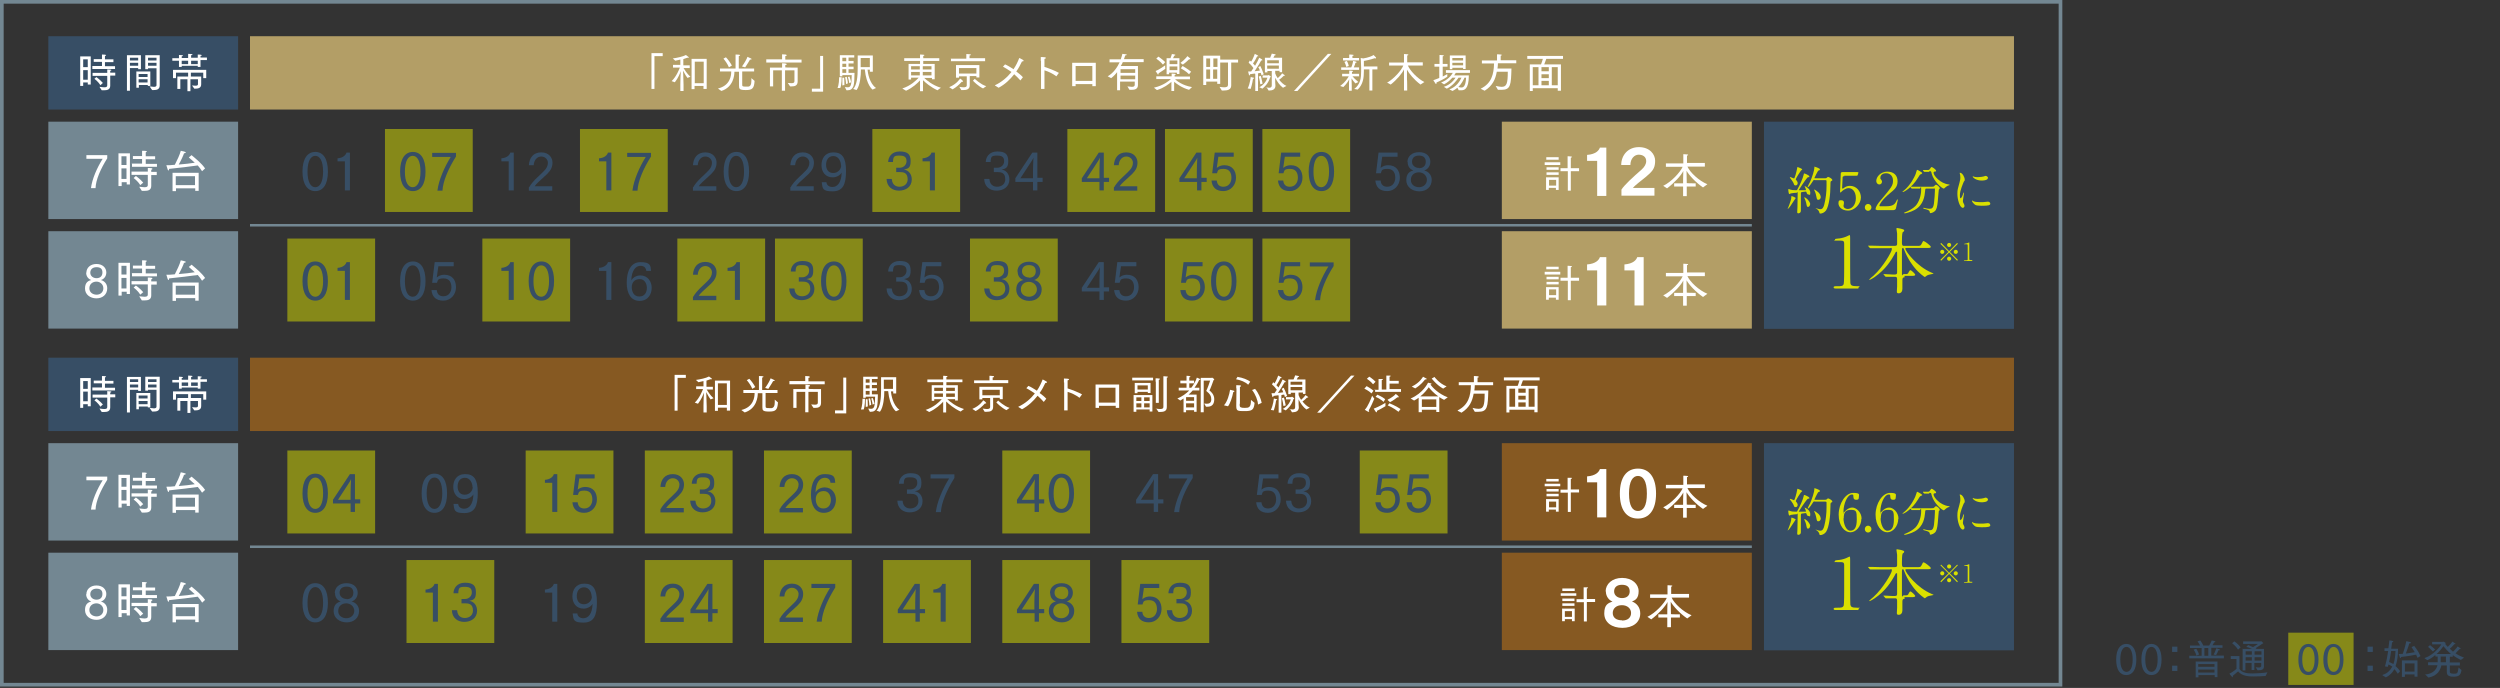 <?xml version="1.0" encoding="UTF-8"?>
<svg id="_レイヤー_2" xmlns="http://www.w3.org/2000/svg" version="1.1" viewBox="0 0 1091 300.2">
  <rect x="0" y="0" width="1091" height="300.2" fill="#333333" stroke="none"/>
  <!-- Generator: Adobe Illustrator 29.5.1, SVG Export Plug-In . SVG Version: 2.1.0 Build 141)  -->
  <defs>
    <style>
      .st0 {
        fill: #fff;
      }

      .st1 {
        fill: #b39e66;
      }

      .st2 {
        fill: #738792;
      }

      .st3 {
        isolation: isolate;
        opacity: .5;
      }

      .st3, .st4 {
        fill: #dae000;
      }

      .st5, .st6 {
        fill: none;
      }

      .st7 {
        fill: #374e65;
      }

      .st8 {
        fill: #865922;
      }

      .st6 {
        stroke: #738792;
        stroke-miterlimit: 10;
        stroke-width: 1.1px;
      }
    </style>
  </defs>
  <g>
    <rect class="st3" x="998.6" y="276.1" width="28.5" height="22.8"/>
    <path class="st7" d="M923.5,287.8c0-4.5,1.8-6.8,4.4-6.8s4.4,2.3,4.4,6.8-1.7,6.8-4.4,6.8-4.4-2.2-4.4-6.8ZM930.7,287.8c0-3.6-1.1-5.5-2.7-5.5s-2.7,1.9-2.7,5.5,1.1,5.4,2.7,5.4,2.7-1.8,2.7-5.4Z"/>
    <path class="st7" d="M934.5,287.8c0-4.5,1.8-6.8,4.4-6.8s4.4,2.3,4.4,6.8-1.7,6.8-4.4,6.8-4.4-2.2-4.4-6.8ZM941.6,287.8c0-3.6-1.1-5.5-2.7-5.5s-2.7,1.9-2.7,5.5,1.1,5.4,2.7,5.4,2.7-1.8,2.7-5.4Z"/>
    <path class="st7" d="M947.9,282.2h2.3v2.3h-2.3v-2.3ZM947.9,290.5h2.3v2.3h-2.3v-2.3Z"/>
    <path class="st7" d="M955.3,286.2h5.5v-3.4h-5.1v-1.1h4.4c-.4-.9-1.1-1.8-1.1-1.8l1.2-.4s.9,1.2,1.3,2.2h2.6c.3-.5.8-1.4,1.1-2.2,0,0,1.1.2,1.3.3.2,0,.3.2.3.3,0,.1-.2.2-.5.2-.2.4-.6.9-.8,1.3h4.4v1.1h-4.9v3.4h5.5v1.2h-15.1v-1.2h0ZM958.4,283s.8,1.3,1.3,2.6l-1.2.5c-.3-1.4-1.2-2.6-1.2-2.6l1.2-.4h0ZM958.2,288.7h9.5v6.8h-1.2v-.9h-7.1v1h-1.2v-6.9h0ZM966.4,291v-1.2h-7.1v1.2h7.1ZM966.4,293.5v-1.3h-7.1v1.3h7.1ZM963.7,286.2v-3.4h-1.7v3.4h1.7ZM966,285.7c.6-1,1.2-2.8,1.2-2.8,0,0,.7.2,1.4.5.1,0,.2.2.2.2,0,.1-.1.2-.6.2h-.1c-.2.5-.5,1.3-1,2.1l-1.2-.3h0Z"/>
    <path class="st7" d="M976,287.6h-2.5v-1.3h3.8v5.6c1,1.8,3.7,2,5.7,2s4.7-.2,6.5-.5l-.8,1.6c-1.2.1-3.2.2-5.1.2s-5.1,0-6.9-2.2c0,0-1.4,1.2-2.3,1.9,0,.1,0,.3,0,.3,0,.2,0,.3-.1.3s-.2,0-.3-.2c-.4-.4-1.1-1.3-1.1-1.3,1.5-.7,3.1-2.1,3.1-2.1v-4.4h0ZM975.1,279.9s1.6,1.1,2.7,2.6l-1.1,1c-1-1.6-2.6-2.8-2.6-2.8l1-.8h0ZM978.9,283.2h3.9c-1.1-.5-2.3-.9-2.5-.9l.8-.8c0,0,1.1.5,2.1.9,1-.5,2.2-1.4,2.2-1.4h-6.5c0,.1,0-1.1,0-1.1h7.6c.1,0,.2-.1.3-.1s.9.8.9.9-.2.1-.4.2c0,0-1.8,1.3-3,2,.2,0,.4.2.5.3h3.2v7.6s0,0,0,0c0,1.5-1.2,1.7-2.4,1.7h-.4s-.7-1.2-.8-1.3c.5,0,1,.1,1.4.1.6,0,1-.2,1-.7v-1.3h-3v3.1h-1.2v-3.1h-2.7v3.3h-1.2v-9.6h0ZM982.7,285.7v-1.5h-2.7v1.5h2.7ZM982.7,288.3v-1.5h-2.7v1.5h2.7ZM986.9,285.7v-1.5h-3v1.5h3ZM986.9,288.3v-1.5h-3v1.5h3Z"/>
    <path class="st7" d="M1003,287.8c0-4.5,1.8-6.8,4.4-6.8s4.4,2.3,4.4,6.8-1.7,6.8-4.4,6.8-4.4-2.2-4.4-6.8ZM1010.1,287.8c0-3.6-1.1-5.5-2.7-5.5s-2.7,1.9-2.7,5.5,1.1,5.4,2.7,5.4,2.7-1.8,2.7-5.4Z"/>
    <path class="st7" d="M1013.9,287.8c0-4.5,1.8-6.8,4.4-6.8s4.4,2.3,4.4,6.8-1.7,6.8-4.4,6.8-4.4-2.2-4.4-6.8ZM1021.1,287.8c0-3.6-1.1-5.5-2.7-5.5s-2.7,1.9-2.7,5.5,1.1,5.4,2.7,5.4,2.7-1.8,2.7-5.4Z"/>
    <path class="st7" d="M1033.2,282.2h2.3v2.3h-2.3v-2.3ZM1033.2,290.5h2.3v2.3h-2.3v-2.3Z"/>
    <path class="st7" d="M1039.8,294.5c2-.6,3.3-1.9,4.2-3.6-.7-.5-1.3-.8-1.7-.9,0,.3-.2.7-.3,1l-1.2-.2c.6-2,1.1-4.5,1.4-6.7h-1.6v-1.2h1.7c.3-2,.4-3.4.4-3.4,0,0,.8,0,1.3.2.2,0,.4.1.4.3s-.1.2-.5.3c0,0-.1,1.1-.4,2.8h3c0,2.4-.2,5.2-1.1,7.6.7.6,1.4,1.3,2,2.2l-1,1.1c-.5-.8-1-1.5-1.5-2-.8,1.5-2,2.8-3.7,3.6l-1.5-.9h0ZM1043.5,284.1c-.2,1.4-.5,3.1-.9,4.8.3.1,1,.4,1.9.9.6-1.7.8-3.7.9-5.7h-1.8ZM1053.5,281.8c1.8,2.2,2.8,4.5,2.8,4.5,0,0,0,0,0,0l-1.3.8s-.2-.6-.6-1.4c-1.2.2-3.7.7-6.6,1,0,.4-.1.5-.2.5s-.2-.1-.3-.3c-.1-.3-.5-1.5-.5-1.5.6,0,1.2,0,1.8-.1,1.1-3.1,1.5-5.5,1.5-5.5,0,0,1.3.3,1.7.4.2,0,.3.1.3.3s-.2.3-.7.3c-.1.4-.7,2.4-1.5,4.4,1.6-.2,3-.4,3.9-.6-.4-.7-.9-1.4-1.4-2.2l1.1-.5h0ZM1048.2,288.2h6.8v7.1h-1.3v-1h-4.2v1.1h-1.3v-7.2h0ZM1053.7,293.1v-3.6h-4.2v3.6h4.2Z"/>
    <path class="st7" d="M1058.2,294.4c4.2-.4,5.2-2.8,5.5-4.1h-4.1v-1.3h4.2c0-.4,0-.7,0-1.1,0-.6,0-1.1,0-1.4h-1v-.7c-1.1,1-2.3,1.8-3.5,2.3l-1.3-.9c3.6-1.1,6.7-4.7,7.4-6h-4s0-1.1,0-1.1h4.7s.1-.1.2-.1h0c0,0,1,.4,1,.7s0,.2-.3.2c.3.4.7.9,1.2,1.4.7-.6,1.6-1.6,2-2.3,0,0,.7.4,1.2.8.1,0,.2.2.2.2s0,.1-.2.1-.2,0-.3,0c0,0-1,1.2-2,2,.4.4.9.8,1.4,1.3.7-.7,1.6-1.6,2-2.3,0,0,.7.4,1.2.8.1,0,.2.2.2.2,0,0,0,.1-.2.1s-.2,0-.3,0c0,0-.9,1-1.8,1.9,1.1.8,2.4,1.4,3.7,1.9l-1.4,1c-1.3-.6-2.4-1.3-3.5-2.1v.7h-1.3v2.5h4.4v1.3h-4.4v2.7c0,.6.3.9,1.8.9s1.5-.3,1.7-1c.1-.4.3-1.4.3-1.7l1.3,1.1s-.2,1.2-.5,1.7c-.6,1.1-1.9,1.2-3,1.2s-2.9-.1-2.9-1.9v-3h-2.4c-.3,1.6-1.4,4.5-5.6,5.3l-1.3-1.2h0ZM1060.5,281.6s1.1.8,2.2,1.8l-1,.9c-1-1.1-2.1-2-2.1-2l.9-.8h0ZM1069.6,285.4c-1.4-1.2-2.5-2.4-3.3-3.4-.7,1-1.7,2.3-3,3.4h6.3,0ZM1067.4,289v-2.5h-2.3c0,2,0,2.3,0,2.5h2.3Z"/>
  </g>
  <rect class="st3" x="168" y="56.3" width="38.3" height="36.2"/>
  <rect class="st3" x="253.1" y="56.3" width="38.3" height="36.2"/>
  <rect class="st3" x="380.7" y="56.3" width="38.3" height="36.2"/>
  <rect class="st3" x="465.8" y="56.3" width="38.3" height="36.2"/>
  <rect class="st3" x="508.4" y="56.3" width="38.3" height="36.2"/>
  <rect class="st3" x="550.9" y="56.3" width="38.3" height="36.2"/>
  <rect class="st3" x="125.4" y="104.1" width="38.3" height="36.2"/>
  <rect class="st3" x="210.5" y="104.1" width="38.3" height="36.2"/>
  <rect class="st3" x="295.6" y="104.1" width="38.3" height="36.2"/>
  <rect class="st3" x="338.2" y="104.1" width="38.3" height="36.2"/>
  <rect class="st3" x="423.3" y="104.1" width="38.3" height="36.2"/>
  <rect class="st3" x="508.4" y="104.1" width="38.3" height="36.2"/>
  <rect class="st3" x="550.9" y="104.1" width="38.3" height="36.2"/>
  <rect class="st3" x="125.4" y="196.6" width="38.3" height="36.2"/>
  <rect class="st3" x="229.4" y="196.6" width="38.3" height="36.2"/>
  <rect class="st3" x="281.4" y="196.6" width="38.3" height="36.2"/>
  <rect class="st3" x="333.4" y="196.6" width="38.3" height="36.2"/>
  <rect class="st3" x="437.4" y="196.6" width="38.3" height="36.2"/>
  <rect class="st3" x="593.4" y="196.6" width="38.3" height="36.2"/>
  <rect class="st3" x="177.4" y="244.4" width="38.3" height="36.2"/>
  <rect class="st3" x="281.4" y="244.4" width="38.3" height="36.2"/>
  <rect class="st3" x="333.4" y="244.4" width="38.3" height="36.2"/>
  <rect class="st3" x="385.4" y="244.4" width="38.3" height="36.2"/>
  <rect class="st3" x="437.4" y="244.4" width="38.3" height="36.2"/>
  <rect class="st3" x="489.4" y="244.4" width="38.3" height="36.2"/>
  <path class="st2" d="M898.4,1.6v296.4H1.6S1.6,1.6,1.6,1.6h896.8M900,0H0v299.6h900V0h0Z"/>
  <rect class="st1" x="109.1" y="15.8" width="769.8" height="32"/>
  <path class="st0" d="M284.3,23.2h4.9v1.3h-3.6v14.3h-1.3v-15.6h0Z"/>
  <path class="st0" d="M296.9,36.8c0-1.3.1-4.5.2-5.8-.3.9-1.1,3-2.6,4.9l-1.4-.5c2.1-2,3.3-5.2,3.6-5.9h-3v-1.2h3.2v-2.3c-.9.2-1.7.4-2.2.5l-1.1-1c1.6-.2,4.5-.8,5.7-1.5,0,0,.8.6,1.1.8.1.1.2.2.2.3s0,.1-.2.1-.3,0-.5,0c-.5.2-1.1.4-1.7.6v2.7h2.8v1.2h-2.7c.3.5,1.5,2.5,3,3.8l-1.3.5c-1-1.3-1.6-2.7-1.9-3.2,0,1.2.2,5,.2,6.2v2.7h-1.4v-2.7h0ZM301.8,25.7h6.6v13.1h-1.4v-1.3h-3.9v1.4h-1.3v-13.2h0ZM307.1,36.3v-9.4h-3.9v9.4h3.9Z"/>
  <path class="st0" d="M313.4,38.6c5.3-1.3,5.7-5.7,5.7-7.2v-.2h-4.9v-1.3h6.8v-4.7s0-.7,0-1.4h.1c1.7,0,1.9.2,1.9.3s-.2.3-.6.4c0,.4,0,1,0,1v4.4h6.7v1.3h-5.2c0,1.2,0,4.5,0,5.5s0,1.1,1.7,1.1.7,0,1,0c1.5-.2,1.3-2.4,1.3-3.7l1.4,1.2c-.2,3.3-1,4-3.8,4s-3-.5-3-1.9v-6.1c0,0-2,0-2,0h0c0,1.5-.4,6.7-5.7,8.4l-1.4-1h0ZM316.8,25c.8.8,1.9,2.3,2.6,3.6l-1.3.8c-.6-1.5-1.7-3-2.4-3.8l1.1-.6h0ZM323.8,29c1.1-1.5,2.1-3.3,2.4-4.2,0,0,.9.4,1.5.7.2.1.3.2.3.3s-.1.2-.5.2-.1,0-.2,0c0,0-1.2,2.1-2.1,3.4l-1.4-.4h0Z"/>
  <path class="st0" d="M334.4,25.9h6.9v-.6s0-.8,0-1.6c1.3,0,2,.1,2,.4s-.2.3-.6.4c0,.4,0,1,0,1v.5h7.1v1.3h-15.4v-1.3h0ZM336.1,29.5h5.2v-.3s0-.9,0-1.6c.2,0,2,0,2,.4s-.2.3-.6.4c0,.3,0,1,0,1h0c0,.1,5.4.1,5.4.1v4.4c0,.4,0,1.3,0,1.6h0c0,1.9-1.3,2.2-2.6,2.2s-.5,0-.7,0l-1-1.5c.7,0,1.2.1,1.6.1,1,0,1.3-.3,1.3-.9,0-.2,0-.8,0-1.5v-3.2h-4.1v8.9h-1.4v-8.9h-3.8v7h-1.4v-8.2h0Z"/>
  <path class="st0" d="M354.3,38.7h3.6v-14.3h1.3v15.6h-4.9v-1.3h0Z"/>
  <path class="st0" d="M365.5,38.4s.7-1.5.7-4.7c0,0,1.1,0,1.1,0s0,3.4-.6,4.7h-1.2ZM368.7,38c.4,0,.9.1,1.2.1,1.5,0,1.7-1.1,1.8-5.3h-4.1v.5h-1.1v-9.2h6.3v1h-2.5v1.5h2.2v1.1h-2.2v1.4h2.2v1.1h-2.2v1.6h2.6v.3c0,1.6-.1,4.3-.4,5.3-.5,1.5-1.4,2-2.6,2s-.3,0-.5,0l-.7-1.4h0ZM369.3,26.7v-1.5h-1.7v1.5h1.7ZM369.3,29.2v-1.4h-1.7v1.4h1.7ZM369.3,31.8v-1.6h-1.7v1.6s1.7,0,1.7,0ZM367.6,37.3s0-.8,0-1.9,0-1,0-1.5h.8c0-.1.1,1.4.1,2.6s0,.5,0,.6l-1,.2h0ZM369.2,36.8s0-1.5-.4-3.1l.7-.2s.5,1.9.5,2.9l-.9.3h0ZM370.6,36.2s-.1-1.1-.6-2.6l.7-.2s.6,1.5.7,2.5c0,0-.8.4-.8.4ZM372.2,39c1.8-1.8,2.1-5.7,2.1-9.2s0-3.6,0-5.6h6.6v7.1h-1.3v-.9h-1c.1,1.3.8,6,3.7,8l-1.5.7s-2.7-1.8-3.4-8.8h-1.7v.5c0,1.8-.3,6.5-1.9,8.5l-1.5-.5h0ZM379.6,29.3v-4h-4c0,1.3,0,3.6,0,4h3.9Z"/>
  <path class="st0" d="M393.8,38.6c3.7-1.2,6-3.5,7.1-4.7h-3.3v.8h-1.1v-6.8h5v-1.3h-6.9v-1.2h6.9v-.4s0-.7,0-1.2c0,0,1,0,1.6.1.2,0,.3.1.3.2s-.2.3-.5.3c0,.3,0,.7,0,.7v.3h7v1.2h-7v1.3h5v6.7h-1.2v-.6h-3.4c1.1,1,3.6,3.2,7.3,4.3l-1.5,1.1c-3-1.4-5.2-3.3-6.3-4.4v3.3c0,0,0,1.5,0,1.5h-1.3v-4.7c-1.1,1.2-3.2,3.2-6.1,4.5l-1.5-.9h0ZM401.4,30.3v-1.4h-3.8v1.4h3.8ZM401.4,32.9v-1.5h-3.8v1.5h3.8ZM406.5,30.3v-1.4h-3.8v1.4h3.8ZM406.5,32.9v-1.5h-3.8v1.5h3.8Z"/>
  <path class="st0" d="M414.3,38c3.2-1.3,4.6-3.6,4.7-3.7,0,0,.7.4,1.1.9.1.1.2.3.2.3,0,.1-.1.2-.3.2s-.2,0-.3,0c-1.2,1.3-2.4,2.4-4,3.3l-1.4-.9h0ZM414.9,25.6h6.8v-1c0-.3,0-.7,0-1,.2,0,1,0,1.6.1.3,0,.4.1.4.2s-.2.3-.6.3c0,.3,0,.8,0,.8v.4h6.8v1.3h-14.9v-1.3h0ZM418.7,37.9c.7.1,1.3.2,1.8.2.8,0,1.4-.2,1.4-.8v-4h-3.4v.6h-1.3v-5.5h10.2v5.4h-1.3v-.6h-2.9v2.3c0,.9,0,1.6,0,1.7,0,1.8-1.4,2.1-2.8,2.1s-.6,0-.9,0l-.9-1.5h0ZM426.1,32.1v-2.4h-7.6v2.4h7.6ZM425.4,34.4c.1.1,2.6,2.5,5,3.2l-1.4,1c-2.1-1-4.3-3.2-4.4-3.4l.9-.9Z"/>
  <path class="st0" d="M434.2,37.2c3-1.4,5.4-3.5,7.2-5.8-1.3-.9-2.6-1.7-3.7-2.3l.9-1c1,.4,2.3,1.2,3.7,2.1,1.1-1.6,1.9-3.3,2.5-4.9,0,0,1,.4,1.7.9.1,0,.2.2.2.3s-.1.3-.4.3-.2,0-.3,0c-.7,1.5-1.5,3-2.5,4.4,1.1.8,2.2,1.7,2.9,2.5l-1.1,1.4c-.8-.9-1.7-1.8-2.7-2.7-1.8,2.3-4,4.4-6.8,5.9l-1.6-1h0Z"/>
  <path class="st0" d="M454.2,26.6v-.4c0-.4,0-.9,0-1.3.2,0,1.5,0,1.8.1.2,0,.4.1.4.3s-.2.3-.6.4c0,.6,0,1.2,0,1.2v2.3c1.9.6,4.7,1.7,6.3,2.6l-1.1,1.5c-1.6-1.2-3.5-2.1-5.2-2.6v8.1h-1.5v-12.2h0Z"/>
  <path class="st0" d="M467.9,27.4h10.3v10.2h-1.5v-.9h-7.3v.9h-1.5v-10.2h0ZM476.7,35.3v-6.5h-7.3v6.5h7.3Z"/>
  <path class="st0" d="M487.8,31.1c-.8,1.1-1.7,2.1-2.9,3l-1.5-.8c2.6-1.5,4.2-4,5.2-6.1h-4.4v-1.3h4.9c.4-1.1.6-2,.7-2.4,0,0,1.3.2,1.6.2.2,0,.3.1.3.2s-.2.3-.7.3c0,.2-.2.8-.5,1.6h8.6v1.3h-9.1c-.2.5-.5,1.1-.9,1.7h7.5v8.3s0,0,0,0c0,1.8-1.4,2.1-2.8,2.1s-.6,0-.9,0l-.9-1.5c.7,0,1.4.2,1.9.2.8,0,1.3-.2,1.3-.9v-1.4h-6.4v3.8h-1.3v-8.5c0,0,0,0,0,0ZM495.4,31.8v-1.6h-6.4v1.6h6.4ZM495.4,34.6v-1.6h-6.4v1.6h6.4Z"/>
  <path class="st0" d="M503.8,38.2c3.9-.9,6.3-2.9,7.2-3.7h-6.4s0-1.2,0-1.2h6.7c0,0,0-.8,0-1.2,0,0,.8,0,1.3.1.3,0,.5.2.5.3s-.2.2-.5.3c0,.1,0,.4,0,.6h6.7v1.2h-6.5c.8.7,3.2,2.7,7.4,3.4l-1.3,1.2c-3.2-.9-5.4-2.6-6.5-3.5,0,.6,0,1.6,0,2v2h-1.2v-1.9c0-.4,0-1.4,0-2.1-1.1,1-3.3,2.7-6.3,3.6l-1.3-1h0ZM508.6,30s-2,1.4-3,2c0,0,0,.1,0,.2,0,.2,0,.3-.2.3s-.2,0-.3-.3c-.3-.4-.8-1.2-.8-1.2,1.6-.6,4.2-2.5,4.2-2.5v1.4c0,0,0,0,0,0ZM505.5,24.7s1.7,1.1,3,2.4l-1,1.1c-1.1-1.4-2.9-2.6-2.9-2.6l.9-.9ZM509.2,25.4h1.6c.3-.7.6-1.8.6-1.8,0,0,.7,0,1.3.2.2,0,.2.1.2.2s-.1.3-.5.3c0,0-.2.7-.5,1.1h2.8v6.9h-1.1v-.6h-3.4v.7h-1.1v-7h0ZM513.8,28v-1.6h-3.4v1.6h3.4ZM513.8,30.6v-1.6h-3.4v1.6h3.4ZM515.2,27.4c1.7-1.2,3-2.9,3-2.9,0,0,.8.6,1.1.9.1.1.2.2.2.3s0,.2-.2.2-.2,0-.4,0c0,0-1.3,1.3-2.7,2.3,0,0-1-.7-1-.7ZM516.1,28.8s2.3,1.3,3.7,2.5l-.9,1.1c-1.2-1.3-3.6-2.6-3.6-2.6l.8-1h0Z"/>
  <path class="st0" d="M525.2,24.3h7.3v1.7h7.8v1.3h-3v7.4c0,.8,0,2.1,0,2.4v.2c0,1.9-1.7,2.2-3.3,2.2s-.6,0-.8,0l-1-1.6c.8.1,1.4.2,2,.2,1.2,0,1.7-.3,1.7-1.1v-9.7h-3.4v9.3h-1.3v-1h-4.8v1.5h-1.3v-12.7h0ZM528.1,29.2v-3.7h-1.7v3.7h1.7ZM528.1,34.4v-4.1h-1.7v4.1h1.7ZM531.3,29.2v-3.7h-1.8v3.7h1.8ZM531.2,34.4v-4.1h-1.8v4.1h1.8Z"/>
  <path class="st0" d="M544.5,38.6c1.1-2.3,1.3-5,1.3-5,0,0,.8.2,1.2.3.2,0,.3.1.3.2,0,.1-.2.3-.5.3,0,.2-.3,2.2-1,4.4l-1.3-.2h0ZM547.5,32.1c-.6.1-1.3.2-2,.3h0c0,.4,0,.5-.2.5s-.2-.1-.3-.4c-.2-.6-.3-1.3-.3-1.3.4,0,.9,0,1.3,0,.3-.5.7-1,1-1.5-.4-.6-1.2-1.6-2.1-2.3l.5-1c.2.2.4.3.6.5.8-1.1,1.6-3.4,1.6-3.4,0,0,.8.4,1.3.7.1,0,.2.2.2.3s0,.1-.2.1-.2,0-.3,0c-.2.5-1.1,2.2-1.8,3.1.4.4.7.7.9,1,.9-1.5,1.6-2.9,1.8-3.5,0,0,1,.5,1.2.7.1.1.2.2.2.3s0,.2-.2.2-.2,0-.3,0c-.1.2-1.6,2.8-2.9,4.7.9-.1,1.7-.2,2.3-.3-.2-.6-.4-1.1-.7-1.5l.9-.5c.4.8,1,2.1,1.5,3.6l-1,.5c0-.4-.2-.7-.3-1.1-.3,0-.7.1-1.2.2v7.7h-1.2v-7.5h0ZM550,36.9c-.2-1.9-.7-3.5-.7-3.5l.9-.3s.5,1.7.8,3.4l-1,.3h0ZM549.5,38.1s2.7-1.2,3.6-4.2h-2.1s0-1,0-1h2.4s.2-.2.2-.2,1,.6,1,.8,0,.2-.3.2c-.8,2.9-2.8,4.5-3.4,5l-1.4-.7h0ZM552.3,38.1c.5,0,1.1.2,1.5.2.7,0,1.2-.2,1.2-1v-6.3h-1.9v.6h-1.1v-6.4h2.3c.4-.8.6-1.6.7-1.8,1.2.2,1.7.3,1.7.5s-.2.3-.5.3c0,0-.2.5-.5,1h3.8v6.3h-1.1v-.6h-1.9v1.1c.2.7.6,1.4,1.1,2.1.6-.5,1.6-1.5,1.9-2.1,0,0,.8.6,1,.7.1.1.2.3.2.3s0,.1-.2.1-.2,0-.3,0c-.4.4-1.2,1.2-2,1.7.9,1.1,2,2.2,3.2,2.7l-1.5.8c-1.4-1-2.6-2.7-3.4-4.4v2c0,0,.1,1.5.1,1.5h0c0,1.6-1.3,2.1-2.6,2.1s-.3,0-.4,0l-.9-1.5h0ZM558.1,27.6v-1.3h-5.1v1.3h5.1ZM558.1,30v-1.4h-5.1v1.4h5.1Z"/>
  <path class="st0" d="M579.6,23.5h1.4l-14.8,16.2h-1.5l14.8-16.2h0Z"/>
  <path class="st0" d="M585,37.4c1.9-1.4,3.1-3.2,3.6-4.1-1.2,0-2.9,0-2.9,0v-1.1h3.1v-1.4s1,0,1.4.1c.2,0,.3.1.3.2s-.2.2-.5.3v.8s3.1,0,3.1,0v1.1s-1.7,0-2.9,0c.4.5,1.3,1.4,2.6,2.5l-1.3.6c-.7-.7-1.3-1.6-1.7-2.2,0,.8.1,2.3.1,2.9v2.5h-1.2s0-1.6,0-2.4,0-1.8.1-2.6c-.5,1-1.4,2.3-2.6,3.4,0,0-1.4-.5-1.4-.5ZM585.4,29.4h4.3c.6-1.3.8-2.8.8-2.8,0,0,1.1.2,1.3.3.1,0,.2.2.2.3s-.1.2-.4.2h-.1c0,.3-.4,1.4-.7,2h2.3v1.1h-7.8v-1.1h0ZM585.9,25.3h2.9v-.7s0-.5,0-.8c.4,0,1.1,0,1.6.1.2,0,.3,0,.3.2s-.1.2-.5.3c0,.1,0,.4,0,.4v.5h2.9v1.1h-7v-1.1h0ZM587.8,26.6s.6,1.1.8,2.2l-1.1.4c-.2-1.1-.8-2.2-.8-2.2l1-.4h0ZM590.9,38.9c2.8-2.1,3.1-4.8,3.1-7.7s0-1,0-1.6c0-2.1-.2-4.3-.2-4.3,0,0,.7.1,1.1.2,2.1-.3,4.1-1.1,4.5-1.5,0,0,.9.8,1.1,1.1,0,0,0,.1,0,.2,0,.1,0,.2-.2.2s-.3,0-.4-.1c0,0-1.8.7-4.7,1.2,0,.7,0,1.6,0,2.4h5.9v1.3h-2.2v9.2h-1.3v-9.2h-2.4v.8c0,2.7-.3,5.7-2.7,8l-1.7-.3h0Z"/>
  <path class="st0" d="M605.3,36.1c3-1.7,6.3-5.4,7.1-7.5h-6.2c0,0,0-1.3,0-1.3h6.5v-2.3s0-.9,0-1.4c.2,0,1.3,0,1.6.1.2,0,.3.1.3.2s-.1.3-.5.3c0,.2,0,.8,0,.8v2.2h6.8v1.4h-6.5c.9,2.2,4.2,5.7,7.2,7.2l-1.7,1.1c-2.9-2.2-5-4.8-5.9-6.5v4.2c.1,0,.1,4.9.1,4.9h-1.4v-9.2c-.8,1.7-3.1,4.5-5.8,6.6l-1.7-.9h0Z"/>
  <path class="st0" d="M628.2,29.1h-2.2v-1.2h2.2v-2.7s0-.7,0-1.2c0,0,1,0,1.6.1.2,0,.3.1.3.2s-.2.2-.5.3c0,.2,0,.8,0,.8v2.5h2.1v1.2h-2.1v4.3c1-.5,1.7-.9,2-1.1v1.2c-1.1.7-2.4,1.5-4.7,2.5,0,0,0,.2,0,.3,0,.2,0,.3-.2.3s-.2,0-.3-.2c-.3-.4-.9-1.4-.9-1.4.8-.3,1.8-.6,2.6-1v-4.9h0ZM630.1,37.9c2.8-.9,4.4-2.9,5.1-4h-1.4c-.9,1-2,2.1-3.6,2.9l-1.3-.8c2.9-1.1,4.5-3.1,5.1-4.2h-3v-1.2h10.5v1.2h-6.2c-.2.3-.4.7-.7,1.1h6.4c0,6.3-2.1,6.5-3.4,6.5s-.6,0-1,0l-.6-1.1c-.6.5-1.3,1-2.1,1.4l-1.4-.7c3.1-1,4.7-3.8,5.3-5.1h-1.3c-.7,1.1-2.5,3.5-5.1,4.8l-1.3-.8h0ZM632.7,24.2h6.9v5.9h-1.1v-.5h-4.7v.6h-1.1v-6h0ZM638.5,26.4v-1.1h-4.7v1.1h4.7ZM638.5,28.5v-1.1h-4.7v1.1h4.7ZM639.1,33.9c-.4.9-1.2,2.6-2.7,4.1.4,0,.8.2,1.2.2.7,0,2,0,2.2-4.3h-.7Z"/>
  <path class="st0" d="M646.2,38.7c4.7-2.3,5.7-6.3,5.8-11h-5.3v-1.3h6.6v-1s0-.9,0-1.7c0,0,1,0,1.7.1.2,0,.4.1.4.2s-.2.3-.5.3c0,.5,0,1.2,0,1.2v.8h6.8v1.3h-8c0,.8-.1,1.6-.2,2.3h6.1c-.2,7.1-.3,9.3-4.3,9.3s-1,0-1.6,0l-1-1.7c1.1.2,2,.4,2.6.4,2.2,0,2.7-1.4,2.7-6.6h-4.8c-.6,3.3-1.8,6.1-5.3,8.3l-1.6-.8h0Z"/>
  <path class="st0" d="M667.6,28.1h4.9c.3-.7.6-1.7.8-2.4h-6.8v-1.3h15.6v1.3h-7.3c-.2.6-.6,1.6-.9,2.4h7.3v11.5h-1.4v-1.1h-10.9v1.2h-1.3s0-11.6,0-11.6ZM671.4,37.2v-7.9h-2.5v7.9h2.5ZM675.9,31.1v-1.8h-3.2v1.8h3.2ZM675.9,34.1v-1.7h-3.2v1.7h3.2ZM675.9,37.2v-1.9h-3.2v1.9h3.2ZM679.8,37.2v-7.9h-2.6v7.9h2.6Z"/>
  <path class="st7" d="M174.6,74.9c0-5.7,2.2-8.6,5.6-8.6s5.5,2.9,5.5,8.6-2.2,8.5-5.5,8.5-5.6-2.8-5.6-8.5ZM183.5,74.9c0-4.6-1.4-6.9-3.4-6.9s-3.4,2.3-3.4,6.9,1.4,6.8,3.4,6.8,3.4-2.3,3.4-6.8Z"/>
  <path class="st7" d="M190.9,83.1c.6-4.6,3-10.1,5.8-14.6h-8.1c0,0,0-1.8,0-1.8h10.4v1.6c-3.3,5.2-5.7,10.8-5.9,14.9h-2.2Z"/>
  <path class="st7" d="M174.6,122.7c0-5.7,2.2-8.6,5.6-8.6s5.5,2.9,5.5,8.6-2.2,8.5-5.5,8.5-5.6-2.8-5.6-8.5ZM183.5,122.7c0-4.6-1.4-6.9-3.4-6.9s-3.4,2.3-3.4,6.9,1.4,6.8,3.4,6.8,3.4-2.3,3.4-6.8Z"/>
  <path class="st7" d="M190.6,126.6c.2,2,1.4,2.7,2.9,2.7,2.4,0,3.5-2,3.5-3.9s-.7-3.9-3.4-3.9-2.5.8-2.9,1.9h-2.1l1.1-9h8.3v1.8h-6.7l-.7,4.9c0,0,1.2-1.2,3.3-1.2,3.5,0,5.1,2.4,5.1,5.5s-2.3,5.8-5.5,5.8-4.9-1.6-5.2-4.6h2.2,0Z"/>
  <path class="st7" d="M132,74.9c0-5.7,2.2-8.6,5.6-8.6s5.5,2.9,5.5,8.6-2.2,8.5-5.5,8.5-5.6-2.8-5.6-8.5h0ZM141,74.9c0-4.6-1.4-6.9-3.4-6.9s-3.4,2.3-3.4,6.9,1.4,6.8,3.4,6.8,3.4-2.3,3.4-6.8Z"/>
  <path class="st7" d="M150.6,70.4h-3.3v-1.3c2.7-.2,3.7-1.7,3.9-2.5h1.5v16.5h-2.2v-12.7Z"/>
  <path class="st7" d="M132,122.7c0-5.7,2.2-8.6,5.6-8.6s5.5,2.9,5.5,8.6-2.2,8.5-5.5,8.5-5.6-2.8-5.6-8.5h0ZM141,122.7c0-4.6-1.4-6.9-3.4-6.9s-3.4,2.3-3.4,6.9,1.4,6.8,3.4,6.8,3.4-2.3,3.4-6.8Z"/>
  <path class="st7" d="M150.6,118.2h-3.3v-1.3c2.7-.2,3.7-1.7,3.9-2.5h1.5v16.5h-2.2v-12.7h0Z"/>
  <path class="st7" d="M222.1,70.4h-3.3v-1.3c2.7-.2,3.7-1.7,3.9-2.5h1.5v16.5h-2.2v-12.7Z"/>
  <path class="st7" d="M231,81.6c.2-.4.7-1.2,1.4-2,1.3-1.6,3.5-3.4,5.1-5.1,1.1-1.1,1.6-2.2,1.6-3.5s-1.1-2.7-2.9-2.7-3.2,1.6-3.3,3.8h-2.1c.2-3.2,1.9-5.6,5.4-5.6s4.9,2.5,4.9,4.4-.6,3.3-2.3,5c-1.5,1.5-3.6,3.2-4.7,4.4-.3.4-.6.8-.8,1h7.7c0,0,0,1.9,0,1.9h-10.2v-1.5h0Z"/>
  <path class="st7" d="M222.1,118.2h-3.3v-1.3c2.7-.2,3.7-1.7,3.9-2.5h1.5v16.5h-2.2v-12.7h0Z"/>
  <path class="st7" d="M230.7,122.7c0-5.7,2.2-8.6,5.6-8.6s5.5,2.9,5.5,8.6-2.2,8.5-5.5,8.5-5.6-2.8-5.6-8.5ZM239.6,122.7c0-4.6-1.4-6.9-3.4-6.9s-3.4,2.3-3.4,6.9,1.4,6.8,3.4,6.8,3.4-2.3,3.4-6.8Z"/>
  <path class="st7" d="M264.7,70.4h-3.3v-1.3c2.7-.2,3.7-1.7,3.9-2.5h1.5v16.5h-2.2v-12.7h0Z"/>
  <path class="st7" d="M276,83.1c.6-4.6,3-10.1,5.8-14.6h-8.1c0,0,0-1.8,0-1.8h10.4v1.6c-3.3,5.2-5.7,10.8-5.9,14.9h-2.2Z"/>
  <path class="st7" d="M264.7,118.2h-3.3v-1.3c2.7-.2,3.7-1.7,3.9-2.5h1.5v16.5h-2.2v-12.7h0Z"/>
  <path class="st7" d="M282,118c-.2-1.3-1.1-2-2.5-2-2.1,0-3.9,2.1-4,6.4.7-1.4,2.4-2.2,4-2.2,3.2,0,4.9,2.7,4.9,5.4,0,2.7-1.5,5.7-5.3,5.7s-5.6-3.3-5.6-7.9,1.5-9,6-9,4.4,1.6,4.6,3.8h-2.1ZM282.3,125.7c0-1.6-.8-3.9-3.1-3.9s-3.5,1.5-3.5,3.5.9,4.1,3.3,4.1,3.3-1.9,3.3-3.8Z"/>
  <path class="st7" d="M302.6,81.6c.2-.4.7-1.2,1.4-2,1.3-1.6,3.5-3.4,5.1-5.1,1.1-1.1,1.6-2.2,1.6-3.5s-1.1-2.7-2.9-2.7-3.2,1.6-3.3,3.8h-2.1c.2-3.2,1.9-5.6,5.4-5.6s4.9,2.5,4.9,4.4-.6,3.3-2.3,5c-1.5,1.5-3.6,3.2-4.7,4.4-.3.4-.6.8-.8,1h7.7c0,0,0,1.9,0,1.9h-10.2v-1.5h0Z"/>
  <path class="st7" d="M315.8,74.9c0-5.7,2.2-8.6,5.6-8.6s5.5,2.9,5.5,8.6-2.2,8.5-5.5,8.5-5.6-2.8-5.6-8.5ZM324.7,74.9c0-4.6-1.4-6.9-3.4-6.9s-3.4,2.3-3.4,6.9,1.4,6.8,3.4,6.8,3.4-2.3,3.4-6.8Z"/>
  <path class="st7" d="M302.6,129.4c.2-.4.7-1.2,1.4-2,1.3-1.6,3.5-3.4,5.1-5.1,1.1-1.1,1.6-2.3,1.6-3.5s-1.1-2.7-2.9-2.7-3.2,1.6-3.3,3.8h-2.1c.2-3.2,1.9-5.6,5.4-5.6s4.9,2.5,4.9,4.4-.6,3.3-2.3,5c-1.5,1.5-3.6,3.2-4.7,4.4-.3.4-.6.8-.8,1h7.7c0,0,0,1.9,0,1.9h-10.2v-1.5h0Z"/>
  <path class="st7" d="M320.8,118.2h-3.3v-1.3c2.7-.2,3.7-1.7,3.9-2.5h1.5v16.5h-2.2v-12.7h0Z"/>
  <path class="st7" d="M345.1,81.6c.2-.4.7-1.2,1.4-2,1.3-1.6,3.5-3.4,5.1-5.1,1.1-1.1,1.6-2.2,1.6-3.5s-1.1-2.7-2.9-2.7-3.2,1.6-3.3,3.8h-2.1c.2-3.2,1.9-5.6,5.4-5.6s4.9,2.5,4.9,4.4-.6,3.3-2.3,5c-1.5,1.5-3.6,3.2-4.7,4.4-.3.4-.6.8-.8,1h7.7c0,0,0,1.9,0,1.9h-10.2v-1.5h0Z"/>
  <path class="st7" d="M360.6,79.4c.2,1.5,1.2,2.2,2.7,2.2,2.1,0,3.9-1.9,4-6.3-.7,1.3-2.4,2.1-3.9,2.1-3.2,0-4.9-2.4-4.9-5.3s1.5-5.6,5.2-5.6,5.5,2.1,5.5,8.1-1.4,8.9-5.9,8.9-4.3-1.3-4.7-4h2.1ZM367,72.2c0-1.7-1-4.1-3.3-4.1s-3.2,1.9-3.2,3.8.9,3.6,3.1,3.6,3.5-1.8,3.5-3.3h0Z"/>
  <path class="st7" d="M346.7,126c.2,3.2,2.8,3.3,3.4,3.3s3.5-.3,3.5-3.3-2.1-3.1-3.4-3.1h-1.6s0-1.9,0-1.9h1.6c0,0,0,0,0,0,1.5,0,2.9-1.2,2.9-2.8s-.6-2.5-3-2.5-2.8.3-2.9,2.8h-2.1c0-2,1.4-4.6,5-4.6s4.8,1.3,4.8,4.2-1,3.3-2.9,3.7c2.1.3,3.4,2.1,3.4,4.3,0,3.3-2.7,4.9-5.6,4.9s-5.3-1.7-5.4-5.1h2.1,0Z"/>
  <path class="st7" d="M358.3,122.7c0-5.7,2.2-8.6,5.6-8.6s5.5,2.9,5.5,8.6-2.2,8.5-5.5,8.5-5.6-2.8-5.6-8.5ZM367.3,122.7c0-4.6-1.4-6.9-3.4-6.9s-3.4,2.3-3.4,6.9,1.4,6.8,3.4,6.8,3.4-2.3,3.4-6.8Z"/>
  <path class="st7" d="M389.2,78.2c.2,3.2,2.8,3.3,3.4,3.3s3.5-.3,3.5-3.3-2.1-3.1-3.4-3.1h-1.6s0-1.9,0-1.9h1.6c0,0,0,0,0,0,1.5,0,2.9-1.2,2.9-2.8s-.6-2.5-3-2.5-2.8.3-2.9,2.8h-2.1c0-2,1.4-4.6,5-4.6s4.8,1.3,4.8,4.2-1,3.3-2.9,3.7c2.1.3,3.4,2.1,3.4,4.3,0,3.3-2.7,4.9-5.6,4.9s-5.3-1.7-5.4-5.1h2.1Z"/>
  <path class="st7" d="M405.9,70.4h-3.3v-1.3c2.7-.2,3.7-1.7,3.9-2.5h1.5v16.5h-2.2v-12.7h0Z"/>
  <path class="st7" d="M389.2,126c.2,3.2,2.8,3.3,3.4,3.3s3.5-.3,3.5-3.3-2.1-3.1-3.4-3.1h-1.6s0-1.9,0-1.9h1.6c0,0,0,0,0,0,1.5,0,2.9-1.2,2.9-2.8s-.6-2.5-3-2.5-2.8.3-2.9,2.8h-2.1c0-2,1.4-4.6,5-4.6s4.8,1.3,4.8,4.2-1,3.3-2.9,3.7c2.1.3,3.4,2.1,3.4,4.3,0,3.3-2.7,4.9-5.6,4.9s-5.3-1.7-5.4-5.1h2.1Z"/>
  <path class="st7" d="M403.4,126.6c.2,2,1.4,2.7,2.9,2.7,2.4,0,3.5-2,3.5-3.9s-.7-3.9-3.4-3.9-2.5.8-2.9,1.9h-2.1l1.1-9h8.3v1.8h-6.7l-.7,4.9c0,0,1.2-1.2,3.3-1.2,3.5,0,5.1,2.4,5.1,5.5s-2.3,5.8-5.5,5.8-4.9-1.6-5.2-4.6h2.2,0Z"/>
  <path class="st7" d="M431.8,78.2c.2,3.2,2.8,3.3,3.4,3.3s3.5-.3,3.5-3.3-2.1-3.1-3.4-3.1h-1.6s0-1.9,0-1.9h1.6c0,0,0,0,0,0,1.5,0,2.9-1.2,2.9-2.8s-.6-2.5-3-2.5-2.8.3-2.9,2.8h-2.1c0-2,1.4-4.6,5-4.6s4.8,1.3,4.8,4.2-1,3.3-2.9,3.7c2.1.3,3.4,2.1,3.4,4.3,0,3.3-2.7,4.9-5.6,4.9s-5.3-1.7-5.4-5.1h2.1Z"/>
  <path class="st7" d="M443.1,77.8l7.4-11.2h2.2v11h2.3v1.8h-2.3v3.7h-1.9v-3.7h-7.7v-1.6h0ZM450.8,77.6v-2.9c0-.3.1-5,.2-5.9-.1.4-.6,1.2-1,1.8l-4.7,7.2h5.5Z"/>
  <path class="st7" d="M431.8,126c.2,3.2,2.8,3.3,3.4,3.3s3.5-.3,3.5-3.3-2.1-3.1-3.4-3.1h-1.6s0-1.9,0-1.9h1.6c0,0,0,0,0,0,1.5,0,2.9-1.2,2.9-2.8s-.6-2.5-3-2.5-2.8.3-2.9,2.8h-2.1c0-2,1.4-4.6,5-4.6s4.8,1.3,4.8,4.2-1,3.3-2.9,3.7c2.1.3,3.4,2.1,3.4,4.3,0,3.3-2.7,4.9-5.6,4.9s-5.3-1.7-5.4-5.1h2.1Z"/>
  <path class="st7" d="M444,118.5c0-2.4,1.9-4.3,5.1-4.3s4.9,1.9,4.9,4.2-1.6,3.5-2.7,3.8c1.9.4,3.3,2,3.3,4.1,0,3.1-2.3,5-5.4,5s-5.7-1.9-5.7-4.9,1.7-3.9,3.1-4.2c-1.1-.4-2.5-1.4-2.5-3.7h0ZM449,123c-1.8,0-3.5,1.1-3.5,3.3h0c0,2.2,1.8,3.2,3.6,3.2s3.4-1.3,3.4-3.2-1.6-3.3-3.5-3.3h0,0ZM449,121.2c1.7,0,3-.9,3-2.8s-1.1-2.7-3-2.7-3,1-3,2.7,1.5,2.7,3.1,2.7h0Z"/>
  <path class="st7" d="M472.1,77.8l7.4-11.2h2.2v11h2.3v1.8h-2.3v3.7h-1.9v-3.7h-7.7v-1.6h0ZM479.8,77.6v-2.9c0-.3.1-5,.2-5.9-.1.4-.6,1.2-1,1.8l-4.7,7.2h5.5Z"/>
  <path class="st7" d="M486.3,81.6c.2-.4.7-1.2,1.4-2,1.3-1.6,3.5-3.4,5.1-5.1,1.1-1.1,1.6-2.2,1.6-3.5s-1.1-2.7-2.9-2.7-3.2,1.6-3.3,3.8h-2.1c.2-3.2,1.9-5.6,5.4-5.6s4.9,2.5,4.9,4.4-.6,3.3-2.3,5c-1.5,1.5-3.6,3.2-4.7,4.4-.3.4-.6.8-.8,1h7.7c0,0,0,1.9,0,1.9h-10.2v-1.5h0Z"/>
  <path class="st7" d="M472.1,125.6l7.4-11.2h2.2v11h2.3v1.8h-2.3v3.7h-1.9v-3.7h-7.7v-1.6ZM479.8,125.4v-2.9c0-.3.1-5,.2-5.9-.1.4-.6,1.2-1,1.8l-4.7,7.2h5.5Z"/>
  <path class="st7" d="M488.5,126.6c.2,2,1.4,2.7,2.9,2.7,2.4,0,3.5-2,3.5-3.9s-.7-3.9-3.4-3.9-2.5.8-2.9,1.9h-2.1l1.1-9h8.3v1.8h-6.7l-.7,4.9c0,0,1.2-1.2,3.3-1.2,3.5,0,5.1,2.4,5.1,5.5s-2.3,5.8-5.5,5.8-4.9-1.6-5.2-4.6h2.2,0Z"/>
  <path class="st7" d="M514.7,77.8l7.4-11.2h2.2v11h2.3v1.8h-2.3v3.7h-1.9v-3.7h-7.7v-1.6h0ZM522.3,77.6v-2.9c0-.3.1-5,.2-5.9-.1.4-.6,1.2-1,1.8l-4.7,7.2h5.5Z"/>
  <path class="st7" d="M531,78.8c.2,2,1.4,2.7,2.9,2.7,2.4,0,3.5-2,3.5-3.9s-.7-3.9-3.4-3.9-2.5.8-2.9,1.9h-2.1l1.1-9h8.3v1.8h-6.7l-.7,4.9c0,0,1.2-1.2,3.3-1.2,3.5,0,5.1,2.4,5.1,5.5s-2.3,5.8-5.5,5.8-4.9-1.6-5.2-4.6h2.2,0Z"/>
  <path class="st7" d="M517.4,126.6c.2,2,1.4,2.7,2.9,2.7,2.4,0,3.5-2,3.5-3.9s-.7-3.9-3.4-3.9-2.5.8-2.9,1.9h-2.1l1.1-9h8.3v1.8h-6.7l-.7,4.9c0,0,1.2-1.2,3.3-1.2,3.5,0,5.1,2.4,5.1,5.5s-2.3,5.8-5.5,5.8-4.9-1.6-5.2-4.6h2.2,0Z"/>
  <path class="st7" d="M528.5,122.7c0-5.7,2.2-8.6,5.6-8.6s5.5,2.9,5.5,8.6-2.2,8.5-5.5,8.5-5.6-2.8-5.6-8.5ZM537.5,122.7c0-4.6-1.4-6.9-3.4-6.9s-3.4,2.3-3.4,6.9,1.4,6.8,3.4,6.8,3.4-2.3,3.4-6.8Z"/>
  <path class="st7" d="M560,78.8c.2,2,1.4,2.7,2.9,2.7,2.4,0,3.5-2,3.5-3.9s-.7-3.9-3.4-3.9-2.5.8-2.9,1.9h-2.1l1.1-9h8.3v1.8h-6.7l-.7,4.9c0,0,1.2-1.2,3.3-1.2,3.5,0,5.1,2.4,5.1,5.5s-2.3,5.8-5.5,5.8-4.9-1.6-5.2-4.6h2.2,0Z"/>
  <path class="st7" d="M571.1,74.9c0-5.7,2.2-8.6,5.6-8.6s5.5,2.9,5.5,8.6-2.2,8.5-5.5,8.5-5.6-2.8-5.6-8.5ZM580,74.9c0-4.6-1.4-6.9-3.4-6.9s-3.4,2.3-3.4,6.9,1.4,6.8,3.4,6.8,3.4-2.3,3.4-6.8Z"/>
  <path class="st7" d="M560,126.6c.2,2,1.4,2.7,2.9,2.7,2.4,0,3.5-2,3.5-3.9s-.7-3.9-3.4-3.9-2.5.8-2.9,1.9h-2.1l1.1-9h8.3v1.8h-6.7l-.7,4.9c0,0,1.2-1.2,3.3-1.2,3.5,0,5.1,2.4,5.1,5.5s-2.3,5.8-5.5,5.8-4.9-1.6-5.2-4.6h2.2,0Z"/>
  <path class="st7" d="M573.9,130.9c.6-4.6,3-10.1,5.8-14.6h-8.1c0,0,0-1.8,0-1.8h10.4v1.6c-3.3,5.2-5.7,10.8-5.9,14.9h-2.2Z"/>
  <path class="st7" d="M602.5,78.8c.2,2,1.4,2.7,2.9,2.7,2.4,0,3.5-2,3.5-3.9s-.7-3.9-3.4-3.9-2.5.8-2.9,1.9h-2.1l1.1-9h8.3v1.8h-6.7l-.7,4.9c0,0,1.2-1.2,3.3-1.2,3.5,0,5.1,2.4,5.1,5.5s-2.3,5.8-5.5,5.8-4.9-1.6-5.2-4.6h2.2,0Z"/>
  <path class="st7" d="M614.2,70.7c0-2.4,1.9-4.3,5.1-4.3s4.9,1.9,4.9,4.2-1.6,3.5-2.7,3.8c1.9.4,3.3,2,3.3,4.1,0,3.1-2.3,5-5.4,5s-5.7-1.9-5.7-4.9,1.7-3.9,3.1-4.2c-1.1-.4-2.5-1.4-2.5-3.7h0ZM619.2,75.2c-1.8,0-3.5,1.1-3.5,3.3h0c0,2.2,1.8,3.2,3.6,3.2s3.4-1.3,3.4-3.2-1.6-3.3-3.5-3.3h0,0ZM619.2,73.4c1.7,0,3-.9,3-2.8s-1.1-2.7-3-2.7-3,1-3,2.7,1.5,2.7,3.1,2.7h0Z"/>
  <path class="st5" d="M600,122.7c0-5.7,2.2-8.6,5.6-8.6s5.5,2.9,5.5,8.6-2.2,8.5-5.5,8.5-5.6-2.8-5.6-8.5ZM609,122.7c0-4.6-1.4-6.9-3.4-6.9s-3.4,2.3-3.4,6.9,1.4,6.8,3.4,6.8,3.4-2.3,3.4-6.8Z"/>
  <path class="st5" d="M613.6,122.7c0-5.7,2.2-8.6,5.6-8.6s5.5,2.9,5.5,8.6-2.2,8.5-5.5,8.5-5.6-2.8-5.6-8.5ZM622.6,122.7c0-4.6-1.4-6.9-3.4-6.9s-3.4,2.3-3.4,6.9,1.4,6.8,3.4,6.8,3.4-2.3,3.4-6.8Z"/>
  <rect class="st7" x="21.1" y="15.8" width="82.8" height="32"/>
  <path class="st0" d="M35,24.6h4.6v12.3h-1.3v-.9h-2v1.5h-1.3v-13h0ZM38.3,29.3v-3.4h-2v3.4h2ZM38.3,34.8v-4.2h-2v4.2h2ZM40.3,28.8h4.2v-1.8h-3.6v-1.2h3.6v-.9c0-.3,0-.7,0-1.1h.1c1.6,0,1.7.2,1.7.3s-.2.3-.5.3c0,.3,0,.8,0,.8v.7h3.7v1.2h-3.7v1.8h4.4v1.2h-9.9v-1.2h0ZM43.5,37.9c.9.1,1.5.2,2,.2.9,0,1.3-.2,1.3-.9v-4.1h-6.4v-1.3h6.4v-1.5s1.1,0,1.5.1c.2,0,.3.1.3.2s-.2.3-.5.3v.8h2.2v1.3h-2.2v2.5c0,.9,0,1.5,0,1.7v.2c0,1.7-1.3,2-2.7,2s-.6,0-1,0c0,0-1-1.5-1-1.5ZM42,33.6s1.7,1.2,2.9,2.6l-1.1,1c-1-1.7-2.6-2.8-2.6-2.8l.9-.8h0Z"/>
  <path class="st0" d="M55.4,24.1h6.1v6.1h-1.2v-.5h-3.6v9.9h-1.3v-15.5ZM60.3,26.4v-1.2h-3.6v1.2h3.6ZM60.3,28.7v-1.3h-3.6v1.3h3.6ZM59.4,31.2h6.2v6.3h-1.1v-.4h-3.9v1.2h-1.1s0-7.1,0-7.1ZM64.4,33.6v-1.3h-3.9v1.3h3.9ZM64.4,36v-1.4h-3.9v1.4h3.9ZM68.3,29.8h-3.7v.4h-1.2v-6.1h6.3v10.6s0,1.8,0,2.6c0,1.7-1.3,2-2.6,2s-.4,0-.7,0c0,0-1-1.3-1.1-1.6.6,0,1.3.2,1.9.2s1.1-.2,1.1-.7c0,0,0-7.5,0-7.5ZM68.3,26.4v-1.2h-3.7v1.2h3.7ZM68.3,28.7v-1.3h-3.7v1.3h3.7Z"/>
  <path class="st0" d="M78.1,26.5h-2.9v-1.1h2.9v-.2s0-.8,0-1.2c1.5,0,1.8.2,1.8.3s-.2.2-.6.3c0,.2,0,.4,0,.7h0c0,0,2.8,0,2.8,0v-.6s0-.8,0-1.2c1.2,0,1.9.1,1.9.3s-.2.3-.6.3c0,.2,0,.4,0,.7v.4h2.9v-.2s0-.8,0-1.2c1.4,0,1.8.2,1.8.3s-.2.2-.6.3c0,.2,0,.4,0,.7h0c0,0,2.8,0,2.8,0v1.1h-2.8v3h-1.2v-.5h-7v.5h-1.2v-3.1h0ZM77.7,33.4h4.4v-1.7h-5.3v2.4h-1.3v-3.6h14.5v3.6h-1.3v-2.4h-5.4v1.7h4.5v1.9c0,.5,0,1.3,0,1.5h0c0,1.7-1.4,1.9-2.8,1.9h-.2l-1-1.4c.7,0,1.1.1,1.5.1.8,0,1.1-.2,1.1-.7v-2.1h-3.3v5.2h-1.3v-5.2h-3.1v4.2h-1.3v-5.4h0ZM82.1,28v-1.5h-2.8v1.5h2.8ZM86.3,28v-1.5h-2.9v1.5h2.9Z"/>
  <rect class="st2" x="21.1" y="53.1" width="82.8" height="42.5"/>
  <path class="st0" d="M39.7,82.1c.5-4,2.6-8.8,5.1-12.8h-7.1c0,0,0-1.6,0-1.6h9.1v1.4c-2.9,4.6-5,9.4-5.1,13,0,0-2,0-2,0Z"/>
  <path class="st0" d="M51.6,66.9h5.1v13.6h-1.4v-1h-2.2v1.7h-1.4v-14.3h0ZM55.2,72v-3.8h-2.2v3.8h2.2ZM55.2,78.1v-4.6h-2.2v4.6h2.2ZM57.4,71.4h4.6v-2h-4v-1.3h4v-1c0-.3,0-.8,0-1.3h.2c1.8,0,1.9.2,1.9.3s-.2.3-.5.4c0,.4,0,.9,0,.9v.8h4.1v1.3h-4.1v2h4.9v1.3h-10.9s0-1.3,0-1.3ZM60.9,81.5c1,.1,1.7.2,2.2.2,1,0,1.4-.3,1.4-.9v-4.5h-7.1v-1.4h7.1v-1.6s1.2,0,1.6.1c.3,0,.4.1.4.3s-.2.3-.5.4v.9h2.4v1.4h-2.4v2.7c0,1,0,1.7,0,1.8v.2c0,1.9-1.4,2.2-3,2.2s-.7,0-1.1,0l-1.1-1.7h0ZM59.3,76.8s1.9,1.3,3.2,2.9l-1.3,1.1c-1.1-1.9-2.9-3.1-2.9-3.1l1-.9Z"/>
  <path class="st0" d="M88.1,74.6c-.5-.8-1.1-1.6-1.8-2.4-2.5.4-8.7,1.1-12.5,1.5,0,.4-.1.7-.3.7s-.4-.5-.9-2.3c1.1,0,2.3,0,3.7-.2,1-2,2.1-4.2,2.6-6.1,2,.4,2.2.6,2.2.7s-.3.4-.8.4c-.1.5-1.3,3.2-2.3,4.9,2.6-.2,5.2-.5,7-.8-.9-.8-1.8-1.6-2.6-2.3.1,0,.7-.7,1.2-1,2.1,1.8,4.3,3.5,5.9,5.8l-1.3,1.2h0ZM75.2,75.4h11.5v7.9h-1.5v-1.1h-8.4v1.2h-1.5v-8h0ZM85.1,80.8v-3.9h-8.4v3.9h8.4Z"/>
  <rect class="st1" x="655.4" y="53.1" width="109.1" height="42.5"/>
  <path class="st0" d="M674.1,70.8h6.8v1.2h-6.8v-1.2ZM674.8,77.4h5.4v5.5h-1.2v-.9h-3.1v.9h-1.2v-5.6h0ZM674.8,68.6h5.4v1.1h-5.4v-1.1ZM674.9,73h5.3v1.1h-5.3v-1.1ZM674.9,75.2h5.3v1.1h-5.3v-1.1ZM679.1,81v-2.5h-3.1v2.5h3.1ZM684.1,74.7h-3.1v-1.3h3.1v-3.8s0-1,0-1.4c0,0,1.3,0,1.6.1.2,0,.3.1.3.2s-.2.3-.5.3c0,.2,0,.8,0,.8v3.8h3.6v1.3h-3.6v8.5h-1.3v-8.5h0Z"/>
  <path class="st0" d="M697.1,70.2h-4.5v-2.6c3.9-.3,5.2-2,5.6-3.2h2.8v21.1h-4v-15.3h0Z"/>
  <path class="st0" d="M707.5,82.9c.7-1.2,2.3-2.8,3.5-4,1.6-1.6,3.5-3.2,5.4-4.9,1.3-1.2,2-2.4,2-3.7,0-1.9-1.5-2.8-3.3-2.8s-3.6,1.7-3.6,4.5h-4c0-4.2,2.9-7.8,7.7-7.8s7.1,3.2,7.1,5.9-.7,4.1-2.7,5.9c-1.8,1.7-4.1,3.3-5.8,4.8-.5.4-.9.9-1.2,1.2h9.4c0-.1,0,3.4,0,3.4h-14.4s0-2.6,0-2.6Z"/>
  <path class="st0" d="M725.8,81.1c3.6-1.7,7.5-6,8.5-8.3h-7.3c0,0,0-1.5,0-1.5h7.6v-2.8s0-.6,0-1.2c0,0,1,0,1.8.1.2,0,.3.1.3.2s-.2.3-.5.3c0,.3,0,.7,0,.7v2.5h7.8v1.6h-7.6c1.1,2.5,5,6.2,8.7,7.7-.1.1-1.9,1.4-1.9,1.4-3.1-2.1-6.1-5.3-7.2-7.3,0,1.7.1,4.7.1,5.4h0c0,.1,3.9.1,3.9.1v1.4h-3.9v4.2h-1.6v-4.2h-3.9v-1.4h3.9c0-.7,0-3.7.1-5.4-.9,1.9-3.9,5.2-7.1,7.6l-1.8-1.2h0Z"/>
  <rect class="st1" x="655.4" y="100.9" width="109.1" height="42.5"/>
  <path class="st0" d="M674.1,118.6h6.8v1.2h-6.8v-1.2ZM674.8,125.3h5.4v5.5h-1.2v-.9h-3.1v.9h-1.2v-5.6h0ZM674.8,116.4h5.4v1.1h-5.4v-1.1ZM674.9,120.8h5.3v1.1h-5.3v-1.1ZM674.9,123h5.3v1.1h-5.3v-1.1ZM679.1,128.8v-2.5h-3.1v2.5h3.1ZM684.1,122.5h-3.1v-1.3h3.1v-3.8s0-1,0-1.4c0,0,1.3,0,1.6.1.2,0,.3.1.3.2s-.2.3-.5.3c0,.2,0,.8,0,.8v3.8h3.6v1.3h-3.6v8.5h-1.3v-8.5h0Z"/>
  <path class="st0" d="M697.1,118h-4.5v-2.6c3.9-.3,5.2-2,5.6-3.2h2.8v21.1h-4v-15.3h0Z"/>
  <path class="st0" d="M713.4,118h-4.5v-2.6c3.9-.3,5.2-2,5.6-3.2h2.8v21.1h-4v-15.3h0Z"/>
  <path class="st0" d="M725.8,128.9c3.6-1.7,7.5-6,8.5-8.3h-7.3c0,0,0-1.5,0-1.5h7.6v-2.8s0-.6,0-1.2c0,0,1,0,1.8.1.2,0,.3.1.3.2s-.2.3-.5.3c0,.3,0,.7,0,.7v2.5h7.8v1.6h-7.6c1.1,2.5,5,6.2,8.7,7.7-.1.1-1.9,1.4-1.9,1.4-3.1-2.1-6.1-5.3-7.2-7.3,0,1.7.1,4.7.1,5.4h0c0,.1,3.9.1,3.9.1v1.4h-3.9v4.2h-1.6v-4.2h-3.9v-1.4h3.9c0-.7,0-3.7.1-5.4-.9,1.9-3.9,5.2-7.1,7.6l-1.8-1.2h0Z"/>
  <rect class="st2" x="21.1" y="100.9" width="82.8" height="42.5"/>
  <path class="st0" d="M37.7,119c0-2.1,1.7-3.8,4.4-3.8s4.3,1.7,4.3,3.7-1.4,3.1-2.4,3.3c1.6.4,2.8,1.7,2.8,3.6,0,2.7-2,4.4-4.7,4.4s-5-1.6-5-4.3,1.5-3.4,2.7-3.7c-.9-.3-2.2-1.3-2.2-3.2h0ZM42.1,122.9c-1.6,0-3.1,1-3.1,2.9h0c0,1.9,1.6,2.8,3.2,2.8s2.9-1.1,2.9-2.8-1.4-2.9-3-2.9h0,0ZM42.1,121.4c1.5,0,2.6-.8,2.6-2.5s-1-2.3-2.6-2.3-2.7.9-2.7,2.4,1.3,2.4,2.7,2.4Z"/>
  <path class="st0" d="M51.6,114.7h5.1v13.6h-1.4v-1h-2.2v1.7h-1.4v-14.3h0ZM55.2,119.8v-3.8h-2.2v3.8h2.2ZM55.2,125.9v-4.6h-2.2v4.6h2.2ZM57.4,119.2h4.6v-2h-4v-1.3h4v-1c0-.3,0-.8,0-1.3h.2c1.8,0,1.9.2,1.9.3s-.2.3-.5.4c0,.4,0,.9,0,.9v.8h4.1v1.3h-4.1v2h4.9v1.3h-10.9s0-1.3,0-1.3ZM60.9,129.3c1,.1,1.7.2,2.2.2,1,0,1.4-.3,1.4-.9v-4.5h-7.1v-1.4h7.1v-1.6s1.2,0,1.6.1c.3,0,.4.1.4.3s-.2.3-.5.4v.9h2.4v1.4h-2.4v2.7c0,1,0,1.7,0,1.8v.2c0,1.9-1.4,2.2-3,2.2s-.7,0-1.1,0l-1.1-1.7h0ZM59.3,124.6s1.9,1.3,3.2,2.9l-1.3,1.1c-1.1-1.9-2.9-3.1-2.9-3.1,0,0,1-.9,1-.9Z"/>
  <path class="st0" d="M88.1,122.4c-.5-.8-1.1-1.6-1.8-2.4-2.5.4-8.7,1.1-12.5,1.5,0,.4-.1.7-.3.7s-.4-.5-.9-2.3c1.1,0,2.3,0,3.7-.2,1-2,2.1-4.2,2.6-6.1,2,.4,2.2.6,2.2.7s-.3.4-.8.4c-.1.5-1.3,3.2-2.3,4.9,2.6-.2,5.2-.5,7-.8-.9-.8-1.8-1.6-2.6-2.3.1,0,.7-.7,1.2-1,2.1,1.8,4.3,3.5,5.9,5.8l-1.3,1.2h0ZM75.2,123.3h11.5v7.9h-1.5v-1.1h-8.4v1.2h-1.5v-8h0ZM85.1,128.6v-3.9h-8.4v3.9h8.4Z"/>
  <line class="st6" x1="764.5" y1="98.3" x2="109.1" y2="98.3"/>
  <rect class="st7" x="769.8" y="53.1" width="109.1" height="90.4"/>
  <path class="st4" d="M783.6,86.5c0,.1-.4.5-.4.6-.4.5-1.9,3-2.3,3.4-.2.2-.6.7-.8.7s0,0,0,0,.7-1.6.8-2c.4-1.1.8-2.3.8-2.9,0-.7,0-.7.2-.7s.7.2.9.3c.3.1.9.4.9.7h0ZM788.3,83.9c0-.2,0-.3-.3-.3s-1.2.2-1.5.2c-.6,0-.6.3-.6,1.1s0,5.9,0,7-.9,1.2-1.1,1.2c-.5,0-.5-.4-.5-.5,0-.3.1-1.7.1-2,0-1.6.1-4.4.1-6s0-.5-.4-.5-2.1.2-2.6.3c0,0-.5.3-.6.3-.4,0-.5-1.8-.5-1.9s0-.3.2-.3.6.2.6.2c.5.2,1.2.3,2.2.3s.8,0,1-.4c1.1-1.9,2.4-4.9,2.7-6.3.1-.5.1-.6.3-.6s2.2.8,2.2,1.3-.2.3-.3.3c-.2,0-.4,0-.8.5-.6.6-3.5,5-3.5,5.1s0,0,0,.1c0,0,1.4,0,1.6,0,.3,0,1,0,1.3,0,.1,0,.2,0,.2-.2,0-.3-.6-1.6-.6-1.6,0,0,0,0,0,0,.4,0,2.5,1.2,2.5,2.8s-.3.9-.7.9-.8-.2-.9-.9h0ZM783.5,80.9c-.3,0-.5-.1-.7-.7,0-.2-.6-1.3-1.5-2.4-.2-.3-.2-.3-.2-.4s0-.1.2-.1c.3,0,1.4.6,1.6.6.3,0,1.1-2.8,1.4-4.6,0-.4.1-.4.2-.4.2,0,2,.8,2,1s-.6.5-.6.6c-.3.3-2.2,3.4-2.2,3.7s0,.3.2.4c.3.3.6.9.6,1.3s-.2,1-.8,1h0ZM789.9,89.2c0,.7-.5,1.1-.9,1.1s-.5-.2-.8-1.8c-.2-.9-.3-1-.7-1.9,0-.1-.1-.3-.1-.4s0-.1.1-.1c.2,0,.9.5,1.3.9.6.7,1.2,1.5,1.2,2.2ZM792.1,78.5c-.5,0-.6,0-.8.3-.5.8-1.8,2.8-2.2,2.8s-.2,0-.2-.2.8-1.6,1-2c.9-2,1.9-5.1,1.9-6.3s0-.3,0-.3c0,0,0-.1,0-.1s2.4.7,2.4,1.2-.3.4-.6.5c-.4.2-1.8,3.3-1.8,3.3,0,.1.2.1.4.1h4.1c.6,0,.6,0,.9-.2.4-.4.4-.4.6-.4.3,0,1.8.8,1.8,1.3s0,.2-.6.6c-.2.1-.2,1.1-.2,1.7,0,4.1-.6,9-1.9,11-.6.9-1.8,1.4-2.4,1.4s-.4-.2-.6-.7c-.2-.6-.7-1.1-1.2-1.4-.3-.2-.4-.2-.4-.3s0,0,0,0c0,0,.6.2.7.2.6.2,1,.3,1.4.3,1,0,1.4-.9,1.7-2,.7-2.7,1-5.5,1-8.3s0-2,0-2.1c-.1-.3-.4-.3-.7-.3h-4.6,0ZM794.6,85.8c0,.9-.5,1.4-1.1,1.4s-.6-.3-.9-1.7c-.2-1.1-.6-2-.7-2.2-.2-.3-.2-.4-.2-.5s0-.1,0-.1c.4,0,1.4.9,1.8,1.2.6.6,1,1.2,1,1.9h0Z"/>
  <path class="st4" d="M804.9,76.9c-.8,0-.8.2-.8.9,0,.3-.2,4.1-.2,4.2,0,.2,0,.3.2.3s.2,0,.9-.5c.6-.4,1.4-.7,2.3-.7,2.9,0,4.8,2.4,4.8,5.1s-2.7,5.7-5.6,5.7-4.2-1.8-4.2-3.2.5-1.3,1.3-1.3,1.1.4,1.1,1.1-.2,1.1-.2,1.3c0,1,1.1,1.4,1.9,1.4,1.6,0,3.5-1.6,3.5-4.7s-1.7-4.4-3.1-4.4-2.7,1.1-2.9,1.3c-.1,0-.5.6-.7.6s-.2-.2-.2-.4c0-.9.3-6.5.3-7.7,0-.3,0-.8.7-.8h6.4c.4,0,.6,0,.6.2s-.2.8-.3,1.1c-.1.3-.4.3-.6.3h-5.3,0Z"/>
  <path class="st4" d="M813.8,90.5c0-.8.6-1.5,1.4-1.5s1.5.7,1.5,1.5-.7,1.5-1.5,1.5-1.4-.7-1.4-1.5Z"/>
  <path class="st4" d="M819.1,91.6c-.1,0-.6,0-.6-.3,0-1.2,1.4-2.9,1.9-3.5,5.3-6.3,5.7-6.9,5.7-9s-1.4-3.2-3-3.2-2.5.9-2.5,1.9,0,.4.2.7c.3.4.5.7.5,1.1,0,.7-.5,1.2-1.2,1.2s-1.3-.7-1.3-1.5c0-1.9,2-4.1,4.8-4.1s4.5,1.6,4.5,4.2-1.4,3.6-3.3,5.2c-3.4,2.8-4.6,4.9-4.6,5.4s.7.3.8.3h2.3c2.3,0,3.5-.6,4.2-2.1.4-.8.4-.9.5-.9.2,0,.2.3.2.3,0,.2-.7,3.1-.8,3.6-.2.8-1,.8-1.3.8h-7,0Z"/>
  <path class="st4" d="M838.7,75.7c0,.2-.2.3-.6.4-.2,0-.6.7-1.1,1.5-2.6,4.3-6.1,6.2-6.6,6.2s-.1,0-.1-.1c0-.1,0-.2.5-.5,3-2.4,4.7-6.1,5-6.8.2-.3.7-2.3.8-2.3.2,0,2.3,1.1,2.3,1.5h0ZM840.8,82.3c-.6,0-.6,0-.7,1.2-.2,2-.6,5.9-4.5,8.1-1.8,1-4.1,1.5-4.3,1.5s-.3,0-.3-.2.1-.2.5-.3c1.5-.6,3.3-1.6,4.4-2.7,1.6-1.7,2.5-4.7,2.5-7.1s-.2-.5-.6-.5h-.7c-.8,0-1.9,0-2.3,0,0,0-.4,0-.5,0s-.1,0-.2-.2l-.4-.5c0,0,0-.1,0-.1,0,0,0,0,0,0,.2,0,.8,0,1,0,1.1,0,2,0,3.1,0h4.9c1,0,1.1,0,1.5-.4.3-.4.5-.5.7-.5.4,0,1.6,1,1.6,1.5s-.4.5-.4.6c-.1.2-.2,2.8-.3,3.3-.2,2.7-.4,4.6-1,5.6-.6,1-1.9,1.4-2.3,1.4s-.2,0-.4-.7c-.1-.5-.9-.8-2.1-1.1-.5-.1-.7-.2-.7-.4s.2-.1.2-.1c.2,0,.8.1.9.2,1.2.2,1.3.2,1.6.2,1.1,0,1.7-.2,2-2.5.2-1.7.4-4.3.4-5.5s0-.8-.7-.8h-3,0ZM842,75c-.6,0-1.3,0-1.8,0,0,0-.4,0-.4,0s0,0-.2-.1l-.4-.5s0-.1,0-.2,0,0,0,0c.1,0,.8,0,.9,0,.2,0,1.2,0,1.3,0,.5,0,.8-.4.9-.6.4-.6.5-.7.7-.7.3,0,1.9,1.1,1.9,1.6s0,.2-.7.4c-.1,0-.4.1-.4.5,0,1.2,2.9,4.7,6.7,5.1,0,0,.3,0,.3.2s-.6.2-.7.3c-.6.3-1.1.7-1.4,1,0,0-.3.3-.4.3-.8,0-4.4-3.1-5.3-6.5-.2-1-.3-1.1-.8-1.1h-.4Z"/>
  <path class="st4" d="M855.6,86.4c.4,0,.6-.4,1.1-1.8.1-.4.2-.6.3-.6s.1.2.1.3c0,.2-.5,2.9-.5,3.4s.3,1.1.4,1.2c.2.3.3.7.3,1,0,.4-.4.8-.7.8-1.4,0-2.4-3.8-2.4-6s.2-2.1.9-4.9c.4-1.4.4-1.9.4-2.3,0-.7-.1-1.3-.2-1.6,0,0-.1-.3-.1-.4s0-.1.2-.1c1,0,2,2,2,2.9s0,.3-.4,1c-.2.5-1.7,3.8-1.7,5.8s.2,1.3.6,1.3h0ZM868.6,88.7c0,.9-.7,1.1-3.8,1.1s-3-.6-3.5-1c-.1-.1-.7-.7-.7-1.1s0-.2.1-.2.4.3.5.3c.6.3,1.6.4,2.4.4s1.4,0,1.9,0c.3,0,1.9-.2,2-.2.8,0,1,.5,1,.8h0ZM867.5,77.7c0,1.1-2.5,1.1-2.7,1.1-2.5,0-3.9-1.4-3.9-1.7s0-.1.2-.1.3,0,.6.2c.5.1,1.1.1,1.5.1,1.1,0,2.1-.2,2.5-.3.7-.2.7-.3,1-.2.4,0,.9.5.9,1h0Z"/>
  <path class="st4" d="M800.9,125.9c-.7,0-.7-.4-.7-.5,0-.5.5-.5,1.6-.5,1.7,0,2.5,0,2.8-1,.2-.5.2-6,.2-7.1s0-8.7,0-10.3-.4-1.5-3-1.5-1,0-1-.4.3-.4,1.3-.5c.7,0,2.3-.3,3.5-.8.2,0,1.3-.7,1.5-.7s.3,0,.3,1.5,0,4.8,0,5.8c0,1.4,0,13.3.1,13.7.2.9.6,1.3,2.9,1.3s.7,0,.7.6-.5.4-.8.4h-9.3Z"/>
  <path class="st4" d="M831.2,121c-.8,0-1,.4-1,1.3s0,3.3,0,3.8c0,1.1-.6,1.9-1.6,1.9s-.8-.7-.8-1.1.1-1.7.1-1.9c0-1.1,0-2.9,0-3.2,0-1-.5-1-.9-1h-1.1c-.8,0-1.6,0-2,0-.2,0-.8,0-.9,0s-.2,0-.3-.2l-.7-.8s0,0,0-.2,0,0,.1,0c.6,0,3.3.2,3.9.2h.9c.9,0,1-.4,1-1,0-1.3,0-7.1,0-8.3s0-.6-.3-.6-.3,0-.9,1.2c-1.3,2.3-3.7,6.4-8.6,9.8,0,0-1.8,1.2-2.2,1.2s-.2,0-.2-.1,1.6-1.5,1.9-1.7c4.2-3.8,8-10.5,8-11.5s-.4-.5-.8-.5h-4.1c-.9,0-2.1,0-3.2,0-.2,0-1.1,0-1.3,0s-.1,0-.3-.2l-.6-.7c0,0-.1-.2-.1-.2,0,0,0,0,.1,0,.2,0,1.2,0,1.4,0,1.7,0,2.9.1,4.1.1h6.1c1,0,1-.5,1-1,0-2.7,0-3.7,0-4.4,0-.2-.3-2-.3-2.1,0-.3.2-.3.3-.3s3.1.4,3.1,1-.6.7-.7.9c-.3.7-.3,3.3-.3,4.2s0,1.7.8,1.7h5.7c1.4,0,1.6,0,2-.7.6-1.3.7-1.4,1-1.4.4,0,3.1,2,3.1,2.5s-.6.5-1.7.5h-8.8c-.4,0-.6,0-.6.3,0,1.1,5,7.8,11.5,10.5.7.3.8.3.8.4s-1.8.4-2.1.5c-.6.2-.8.3-1.3.7-.2.2-.3.3-.4.3s-2.6-1.7-4.5-4.1c-.5-.6-2.9-3.5-4.6-8-.2-.4-.2-.6-.5-.6s-.4.4-.4.8c0,2.7,0,7,0,9.7s0,.9.9.9h.6c.9,0,1.1,0,1.5-.9.1-.2.4-.8.7-.8.4,0,2.1,1.6,2.1,2s-.5.5-1.7.5h-3,0Z"/>
  <path class="st4" d="M847.1,113.8l-.3-.4,3.5-3.5-3.5-3.5.3-.4,3.5,3.6,3.5-3.6.3.4-3.5,3.5,3.5,3.5-.3.4-3.5-3.6-3.5,3.6ZM848.5,109.9c0,.5-.4.9-.9.9s-.9-.4-.9-.9.4-.9.9-.9.9.4.9.9ZM851.5,106.9c0,.5-.4.9-.9.9s-.9-.4-.9-.9.4-.9.9-.9.9.4.9.9ZM851.5,112.9c0,.5-.4.9-.9.9s-.9-.4-.9-.9.4-.9.9-.9.9.4.9.9ZM854.4,109.9c0,.5-.4.9-.9.9s-.9-.4-.9-.9.4-.9.9-.9.9.4.9.9Z"/>
  <path class="st4" d="M857.3,114c-.2,0-.2-.1-.2-.2,0-.2.2-.2.6-.2.6,0,.9,0,1-.3,0-.2,0-2.1,0-2.5s0-3.1,0-3.7-.2-.5-1.1-.5-.4,0-.4-.1.1-.2.4-.2c.3,0,.8-.1,1.2-.3,0,0,.4-.2.5-.2s.1,0,.1.5,0,1.7,0,2c0,.5,0,4.7,0,4.8,0,.3.2.4,1,.4s.3,0,.3.2-.2.2-.3.2h-3.3,0Z"/>
  <rect class="st8" x="109.1" y="156.1" width="769.8" height="32"/>
  <path class="st0" d="M294.4,163.6h4.9v1.3h-3.6v14.3h-1.3v-15.6h0Z"/>
  <path class="st0" d="M307,177.1c0-1.3.1-4.5.2-5.8-.3.9-1.1,3-2.6,4.9l-1.4-.5c2.1-2,3.3-5.2,3.6-5.9h-3v-1.2h3.2v-2.3c-.9.2-1.7.4-2.2.5l-1.1-1c1.6-.2,4.5-.8,5.7-1.5,0,0,.8.6,1.1.8.1.1.2.2.2.3s0,.1-.2.1-.3,0-.5,0c-.5.2-1.1.4-1.7.6v2.7h2.8v1.2h-2.7c.3.5,1.5,2.5,3,3.8l-1.3.5c-1-1.3-1.6-2.7-1.9-3.2,0,1.2.2,5,.2,6.2v2.7h-1.4v-2.7h0ZM312,166.1h6.6v13.1h-1.4v-1.3h-3.9v1.4h-1.3v-13.2h0ZM317.2,176.7v-9.4h-3.9v9.4h3.9Z"/>
  <path class="st0" d="M323.6,178.9c5.3-1.3,5.7-5.7,5.7-7.2v-.2h-4.9v-1.3h6.8v-4.7s0-.7,0-1.4h.1c1.7,0,1.9.2,1.9.3s-.2.3-.6.4c0,.4,0,1,0,1v4.4h6.7v1.3h-5.2c0,1.2,0,4.5,0,5.5s0,1.1,1.7,1.1.7,0,1,0c1.5-.3,1.3-2.4,1.3-3.7l1.4,1.2c-.2,3.3-1,4-3.8,4s-3-.5-3-1.9v-6.1c0,0-2,0-2,0h0c0,1.5-.4,6.7-5.7,8.4l-1.4-1h0ZM327,165.3c.8.8,1.9,2.3,2.6,3.6l-1.3.8c-.6-1.5-1.7-3-2.4-3.8l1.1-.6h0ZM333.9,169.3c1.1-1.5,2.1-3.3,2.4-4.2,0,0,.9.4,1.5.7.2.1.3.2.3.3s-.1.2-.5.2-.1,0-.2,0c0,0-1.2,2.1-2.1,3.4l-1.4-.4h0Z"/>
  <path class="st0" d="M344.5,166.3h6.9v-.6s0-.8,0-1.6c1.3,0,2,.1,2,.4s-.2.3-.6.4c0,.4,0,1,0,1v.5h7.1v1.3h-15.4v-1.3h0ZM346.3,169.8h5.2v-.3s0-.9,0-1.6c.2,0,2,0,2,.4s-.2.3-.6.4c0,.3,0,1,0,1h0c0,.1,5.4.1,5.4.1v4.4c0,.4,0,1.3,0,1.6h0c0,1.9-1.3,2.2-2.6,2.2s-.5,0-.7,0l-1-1.5c.7,0,1.2.1,1.6.1,1,0,1.3-.3,1.3-.9,0-.2,0-.8,0-1.5v-3.2h-4.1v8.9h-1.4v-8.9h-3.8v7h-1.4v-8.2h0Z"/>
  <path class="st0" d="M364.4,179.1h3.6v-14.3h1.3v15.6h-4.9v-1.3h0Z"/>
  <path class="st0" d="M375.7,178.7s.7-1.5.7-4.7c0,0,1.1,0,1.1,0s0,3.4-.6,4.7h-1.2ZM378.9,178.3c.4,0,.9.1,1.2.1,1.5,0,1.7-1.1,1.8-5.3h-4.1v.5h-1.1v-9.2h6.3v1h-2.5v1.5h2.2v1.1h-2.2v1.4h2.2v1.1h-2.2v1.6h2.6v.3c0,1.6-.1,4.3-.4,5.3-.5,1.5-1.4,2-2.6,2s-.3,0-.5,0l-.7-1.4h0ZM379.5,167v-1.5h-1.7v1.5h1.7ZM379.5,169.5v-1.4h-1.7v1.4h1.7ZM379.5,172.2v-1.6h-1.7v1.6h1.7ZM377.8,177.6s0-.8,0-1.9,0-1,0-1.5h.8c0-.1.1,1.4.1,2.6s0,.5,0,.6l-1,.2h0ZM379.4,177.1s0-1.5-.4-3.1l.7-.2s.5,1.9.5,2.9l-.9.3h0ZM380.8,176.5s-.1-1.1-.6-2.6l.7-.2s.6,1.5.7,2.5l-.8.4h0ZM382.4,179.4c1.8-1.8,2.1-5.7,2.1-9.2s0-3.6,0-5.6h6.6v7.1h-1.3v-.9h-1c.1,1.3.8,6,3.7,8l-1.5.7s-2.7-1.8-3.4-8.8h-1.7v.5c0,1.8-.3,6.5-1.9,8.5l-1.5-.5h0ZM389.7,169.7v-4h-4c0,1.3,0,3.6,0,4h3.9Z"/>
  <path class="st0" d="M403.9,178.9c3.7-1.2,6-3.5,7.1-4.7h-3.3v.7h-1.1v-6.8h5v-1.3h-6.9v-1.2h6.9v-.4s0-.7,0-1.2c0,0,1,0,1.6.1.2,0,.3.1.3.2s-.2.2-.5.3c0,.3,0,.7,0,.7v.3h7v1.2h-7v1.3h5v6.7h-1.2v-.6h-3.4c1.1,1,3.6,3.2,7.3,4.3l-1.5,1.1c-3-1.4-5.2-3.3-6.3-4.4v3.3c0,0,0,1.5,0,1.5h-1.3v-4.7c-1.1,1.2-3.2,3.2-6.1,4.5l-1.5-.9h0ZM411.5,170.6v-1.4h-3.8v1.4h3.8ZM411.5,173.2v-1.5h-3.8v1.5h3.8ZM416.7,170.6v-1.4h-3.8v1.4h3.8ZM416.7,173.2v-1.5h-3.8v1.5h3.8Z"/>
  <path class="st0" d="M424.4,178.4c3.2-1.3,4.6-3.6,4.7-3.7,0,0,.7.4,1.1.9.1.1.2.3.2.3,0,.1-.1.2-.3.2s-.2,0-.3,0c-1.2,1.3-2.4,2.4-4,3.3l-1.4-.9h0ZM425,166h6.8v-1c0-.3,0-.7,0-1,.2,0,1,0,1.6.1.3,0,.4.1.4.3s-.2.3-.6.3c0,.3,0,.8,0,.8v.4h6.8v1.3h-14.9v-1.3h0ZM428.9,178.3c.7.1,1.3.2,1.8.2.8,0,1.4-.2,1.4-.8v-4h-3.4v.6h-1.3v-5.5h10.2v5.4h-1.3v-.6h-2.9v2.3c0,.9,0,1.6,0,1.7,0,1.8-1.4,2.1-2.8,2.1s-.6,0-.9,0l-.9-1.5h0ZM436.3,172.5v-2.4h-7.6v2.4h7.6ZM435.6,174.8c.1.1,2.6,2.5,5,3.2l-1.4,1c-2.1-1-4.3-3.2-4.4-3.4l.9-.9Z"/>
  <path class="st0" d="M444.4,177.5c3-1.4,5.4-3.5,7.2-5.8-1.3-.9-2.6-1.7-3.7-2.3l.9-1c1,.4,2.3,1.2,3.7,2.1,1.1-1.6,1.9-3.3,2.5-4.9,0,0,1,.4,1.7.9.1,0,.2.2.2.3s-.1.3-.4.3-.2,0-.3,0c-.7,1.5-1.5,3-2.5,4.4,1.1.8,2.2,1.7,2.9,2.5l-1.1,1.4c-.8-.9-1.7-1.8-2.7-2.7-1.8,2.3-4,4.4-6.8,5.9l-1.6-1h0Z"/>
  <path class="st0" d="M464.3,166.9v-.4c0-.4,0-.9,0-1.3.2,0,1.5,0,1.8.1.2,0,.4.1.4.3s-.2.3-.6.4c0,.6,0,1.2,0,1.2v2.3c1.9.6,4.7,1.7,6.3,2.6l-1.1,1.5c-1.6-1.2-3.5-2.1-5.2-2.6v8.1h-1.5v-12.2h0Z"/>
  <path class="st0" d="M478.1,167.8h10.3v10.2h-1.5v-.9h-7.3v.9h-1.5v-10.2h0ZM486.8,175.7v-6.5h-7.3v6.5h7.3Z"/>
  <path class="st0" d="M494.1,164.8h9.1v1.2h-9.1v-1.2ZM494.7,172.4h8.2v7.2h-1.2v-.9h-5.8v1h-1.2v-7.3h0ZM495.3,167.1h6.8v4.4h-1.2v-.5h-4.5v.6h-1.2v-4.5h0ZM498.1,175v-1.6h-2.2v1.6h2.2ZM498.1,177.8v-1.8h-2.2v1.8h2.2ZM500.9,170v-1.8h-4.5v1.8h4.5ZM501.7,175v-1.6h-2.4v1.6h2.4ZM501.7,177.8v-1.8h-2.4v1.8h2.4ZM504.3,166.6s0-1,0-1.5c.2,0,1.2,0,1.6.1.2,0,.3.1.3.2s-.2.3-.5.4c0,.3,0,.7,0,.7v9.3h-1.3v-9.3ZM504.3,178.3c.8.1,1.4.2,2,.2.9,0,1.4-.2,1.4-.9v-12s0-1,0-1.4c0,0,1,0,1.6.1.2,0,.4.1.4.2s-.2.3-.5.3c0,.2,0,.7,0,.7v10.4c0,.9,0,1.6,0,1.7h0c0,2-1.4,2.2-3.6,2.2l-1.1-1.6h0Z"/>
  <path class="st0" d="M520.5,170.4c-.5.6-1.1,1.2-1.8,1.8h3.5v7.5h-1.1v-.7h-3.5v.9h-1.1v-6c-.4.3-.9.6-1.4.9l-1.3-.9c2-.8,3.8-2.1,5.2-3.5h-4.6v-1.2h3.4v-1.9h-2.7v-1.2h2.7v-1c0-.2,0-.6,0-1.1,0,0,1.2,0,1.5.2.1,0,.2.1.2.2s-.1.2-.5.3c0,.4,0,.8,0,.8v.6h2.1v1.2h-2.1v1.9h.9c1-1.3,1.9-2.8,2.4-4.4,0,0,.9.3,1.4.6,0,0,.1.1.1.2,0,.1-.1.2-.4.2s0,0-.1,0c-.5,1.2-1.2,2.3-2,3.4h2.1v1.2h-2.9ZM521.1,173.3h-3.5v1.6h3.5v-1.6ZM521.1,176h-3.5v1.8h3.5v-1.8ZM525.5,176.1c.4,0,.8.1,1.2.1,1.2,0,1.9-.6,1.9-1.9s-.4-2.3-2.2-3.7c.7-1.4,1.5-3.9,1.7-4.5h-2.8v13.8s-1.3,0-1.3,0v-15h4.7c0,0,.2-.1.3-.1s.9.6.9.8-.1.2-.3.3c-.6,1.6-1.3,3.7-1.8,4.5.8.6,2.1,1.8,2.1,3.8s-.8,3.3-3,3.3-.4,0-.6,0l-.8-1.4h0Z"/>
  <path class="st0" d="M534.2,176.8c1.4-1.5,2.3-4.7,2.6-6.7,0,0,1,.2,1.6.4.2,0,.3.2.3.3s-.1.2-.5.3c-.5,2.5-1.4,5.1-2.3,6.2l-1.7-.4h0ZM539.5,169.5v-.3c0-.3,0-.7,0-1.1h.2c.8,0,1.9,0,1.9.3s-.2.3-.5.4c0,.3,0,.5,0,.8v6.5c-.1,0-.1.7-.1.7,0,.9.4,1.2,2.2,1.2s2.7-.2,2.7-3.2v-.3s1.6,1.3,1.6,1.3c-.3,3.1-1.1,3.6-4.3,3.6s-3.7,0-3.7-2.4h0c0,0,.1-7.5.1-7.5ZM540.2,164.5c2,.3,4.4,1.2,5.4,2.1l-.9,1.3c-1.2-1.2-3.2-2-5.3-2.4l.7-1.1h0ZM549,176.5c-.1-1.8-1.1-4.4-2.6-6.3l1.3-.5c1.5,1.7,2.6,4.4,2.9,6.1l-1.5.7h0Z"/>
  <path class="st0" d="M554.6,178.9c1.1-2.3,1.3-5,1.3-5,0,0,.8.2,1.2.3.2,0,.3.1.3.2s-.2.3-.5.3c0,.2-.3,2.2-1,4.4l-1.3-.2h0ZM557.7,172.5c-.6.1-1.3.2-2,.3h0c0,.4,0,.5-.2.5s-.2-.1-.3-.4c-.2-.6-.3-1.3-.3-1.3.4,0,.9,0,1.3,0,.3-.5.7-1,1-1.5-.4-.6-1.2-1.6-2.1-2.3l.5-1c.2.2.4.3.6.5.8-1.1,1.6-3.4,1.6-3.4,0,0,.8.4,1.3.7.1,0,.2.2.2.3s0,.1-.2.1-.2,0-.3,0c-.2.5-1.1,2.2-1.8,3.1.4.4.7.7.9,1,.9-1.5,1.6-2.9,1.8-3.5,0,0,1,.5,1.2.7.1.1.2.2.2.3s0,.2-.2.2-.2,0-.3,0c-.1.2-1.6,2.8-2.9,4.7.9-.1,1.7-.2,2.3-.3-.2-.6-.4-1.1-.7-1.5l.9-.5c.4.8,1,2.1,1.5,3.6l-1,.5c0-.4-.2-.7-.3-1.1-.3,0-.7.1-1.2.2v7.7h-1.2v-7.5h0ZM560.1,177.3c-.2-1.9-.7-3.5-.7-3.5l.9-.3s.5,1.7.8,3.4l-1,.3h0ZM559.7,178.5s2.7-1.2,3.6-4.2h-2.1s0-1,0-1h2.4s.2-.2.2-.2,1,.6,1,.8,0,.2-.3.2c-.8,2.9-2.8,4.5-3.4,5l-1.4-.7h0ZM562.5,178.5c.5,0,1.1.2,1.5.2.7,0,1.2-.2,1.2-1v-6.3h-1.9v.6h-1.1v-6.4h2.3c.4-.8.6-1.6.7-1.8,1.2.2,1.7.3,1.7.5s-.2.2-.5.3c0,0-.2.5-.5,1h3.8v6.3h-1.1v-.6h-1.9v1.1c.2.7.6,1.4,1.1,2.1.6-.5,1.6-1.5,1.9-2.1,0,0,.8.6,1,.7.1.1.2.2.2.3s0,.1-.2.1-.2,0-.3,0c-.4.4-1.2,1.2-2,1.7.9,1.1,2,2.2,3.2,2.7l-1.5.8c-1.4-1-2.6-2.7-3.4-4.4v2c0,0,.1,1.5.1,1.5h0c0,1.6-1.3,2.1-2.6,2.1s-.3,0-.4,0l-.9-1.5h0ZM568.3,167.9v-1.3h-5.1v1.3h5.1ZM568.3,170.3v-1.4h-5.1v1.4h5.1Z"/>
  <path class="st0" d="M589.7,163.9h1.4l-14.8,16.2h-1.5l14.8-16.2h0Z"/>
  <path class="st0" d="M596.4,168.5s2,1.1,3,2l-.9,1.2c-1-1.1-3.1-2.1-3.1-2.1l.9-1h0ZM599.7,174.1c-.5,1.1-1.3,3.2-2.4,5,.1.1.2.3.2.4s0,.2-.2.2-.1,0-.2,0c-.7-.3-1.5-.9-1.5-.9,1.3-1.2,2.8-5,3.2-6.1l1,1.4h0ZM597.6,164.4s1.7,1.1,2.7,2.2l-1.1,1.1c-.9-1.2-2.7-2.4-2.7-2.4l1-.9h0ZM604.7,177.2s-1.9,1.2-3.8,2.1c0,.1,0,.2,0,.3,0,.2,0,.3-.2.3s-.2,0-.4-.3c-.4-.5-.8-1.3-.8-1.3.5-.1,3-1.2,5.1-2.5v1.4c.1,0,.1,0,.1,0ZM599.8,170.1h1.8v-3.6s0-.5,0-1.1c0,0,1.2,0,1.6,0,.2,0,.3.1.3.2s-.1.2-.5.3c0,.3,0,.6,0,.6v3.5h2v-5s0-.5,0-1.1c0,0,1.2,0,1.6,0,.2,0,.3.1.3.2s-.1.2-.5.3c0,.3,0,.6,0,.6v1.2h4v1.2h-4v2.4h5v1.2h-11.3v-1.2h0ZM601,172.2s2.2.9,3.5,2l-.7,1.2s-1.2-1.3-3.5-2.2l.8-1ZM606.4,176s2.8,1.1,4.8,2.5l-.9,1.2c-2.1-1.7-4.7-2.8-4.7-2.8l.8-1h0ZM605.6,174.4c1.7-.8,3.2-2,3.5-2.5.6.4,1.3,1,1.3,1.3s0,.2-.2.2-.2,0-.4,0c-.8.6-1.8,1.4-3.2,2.1l-1-.9h0Z"/>
  <path class="st0" d="M619.2,173.5c-.6.5-1.3.9-2.1,1.3l-1.5-.9c5.5-2.3,7.6-6.9,7.6-6.9,0,0,1,.3,1.3.3.1,0,.2.1.2.2s-.1.3-.5.3h0c.9,1.2,3.4,4,7.6,5.6l-1.6,1.1c-.8-.4-1.5-.8-2.1-1.2v6.5c0,0-1.3,0-1.3,0v-1h-6.3v1.1h-1.4v-6.5c0,0,0,0,0,0ZM616.1,168.7c3.6-1.7,4.9-4.3,4.9-4.3,0,0,.9.5,1.3.7.2,0,.3.2.3.3s-.1.2-.4.2-.2,0-.3,0c-.5.6-1.8,2.4-4.3,3.9l-1.5-.8h0ZM627.7,173c-2.1-1.5-3.5-3.1-4.2-4-.7,1-1.9,2.6-3.7,4h7.9ZM626.8,177.6v-3.3h-6.3v3.3s6.3,0,6.3,0h0ZM626,164.5s2.1,2.9,5.3,4.1l-1.5,1c-2.8-1.5-5-4.4-5-4.4l1.2-.7h0Z"/>
  <path class="st0" d="M636.1,179.1c4.7-2.3,5.7-6.3,5.8-11h-5.3v-1.3h6.6v-1s0-.9,0-1.7c0,0,1,0,1.7.1.2,0,.4.1.4.3s-.2.3-.5.3c0,.5,0,1.2,0,1.2v.8h6.8v1.3h-8c0,.8-.1,1.6-.2,2.3h6.1c-.2,7.1-.3,9.3-4.3,9.3s-1,0-1.6,0l-1-1.7c1.1.3,2,.4,2.6.4,2.2,0,2.7-1.4,2.7-6.6h-4.8c-.6,3.3-1.8,6.1-5.3,8.3l-1.6-.8h0Z"/>
  <path class="st0" d="M657.4,168.4h4.9c.3-.7.6-1.7.8-2.4h-6.8v-1.3h15.6v1.3h-7.3c-.2.6-.6,1.6-.9,2.4h7.3v11.5h-1.4v-1.1h-10.9v1.2h-1.3v-11.6ZM661.2,177.5v-7.9h-2.5v7.9h2.5ZM665.8,171.4v-1.8h-3.2v1.8h3.2ZM665.8,174.4v-1.7h-3.2v1.7h3.2ZM665.8,177.5v-1.9h-3.2v1.9h3.2ZM669.7,177.5v-7.9h-2.6v7.9h2.6Z"/>
  <path class="st7" d="M184,215.3c0-5.7,2.2-8.6,5.6-8.6s5.5,2.9,5.5,8.6-2.2,8.5-5.5,8.5-5.6-2.8-5.6-8.5h0ZM193,215.3c0-4.6-1.4-6.9-3.4-6.9s-3.4,2.3-3.4,6.9,1.4,6.8,3.4,6.8,3.4-2.3,3.4-6.8Z"/>
  <path class="st7" d="M199.9,219.8c.2,1.5,1.2,2.2,2.7,2.2,2.1,0,3.9-1.9,4-6.3-.7,1.3-2.4,2.1-3.9,2.1-3.2,0-4.9-2.4-4.9-5.3s1.5-5.6,5.2-5.6,5.5,2.1,5.5,8.1-1.4,8.9-5.9,8.9-4.3-1.3-4.7-4h2.1ZM206.2,212.6c0-1.7-1-4.1-3.3-4.1s-3.2,1.9-3.2,3.8.9,3.6,3.1,3.6,3.5-1.8,3.5-3.3h0Z"/>
  <path class="st7" d="M189,258.6h-3.3v-1.3c2.7-.2,3.7-1.7,3.9-2.5h1.5v16.5h-2.2v-12.7h0Z"/>
  <path class="st7" d="M199.5,266.4c.2,3.2,2.8,3.3,3.4,3.3s3.5-.3,3.5-3.3-2.1-3.1-3.4-3.1h-1.6s0-1.9,0-1.9h1.6c0,0,0,0,0,0,1.5,0,2.9-1.2,2.9-2.8s-.6-2.5-3-2.5-2.8.3-2.9,2.8h-2.1c0-2,1.4-4.6,5-4.6s4.8,1.3,4.8,4.2-1,3.3-2.9,3.7c2.1.3,3.4,2.1,3.4,4.3,0,3.3-2.7,4.9-5.6,4.9s-5.3-1.7-5.4-5.1h2.1,0Z"/>
  <path class="st7" d="M132,215.3c0-5.7,2.2-8.6,5.6-8.6s5.5,2.9,5.5,8.6-2.2,8.5-5.5,8.5-5.6-2.8-5.6-8.5h0ZM141,215.3c0-4.6-1.4-6.9-3.4-6.9s-3.4,2.3-3.4,6.9,1.4,6.8,3.4,6.8,3.4-2.3,3.4-6.8Z"/>
  <path class="st7" d="M145.3,218.1l7.4-11.2h2.2v11h2.3v1.8h-2.3v3.7h-1.9v-3.7h-7.7v-1.6h0ZM153,217.9v-2.9c0-.3.1-5,.2-5.9-.1.4-.6,1.2-1,1.8l-4.7,7.2h5.5q0,0,0,0Z"/>
  <path class="st7" d="M132,263.1c0-5.7,2.2-8.6,5.6-8.6s5.5,2.9,5.5,8.6-2.2,8.5-5.5,8.5-5.6-2.8-5.6-8.5h0ZM141,263.1c0-4.6-1.4-6.9-3.4-6.9s-3.4,2.3-3.4,6.9,1.4,6.8,3.4,6.8,3.4-2.3,3.4-6.8Z"/>
  <path class="st7" d="M146.1,258.8c0-2.4,1.9-4.3,5.1-4.3s4.9,1.9,4.9,4.2-1.6,3.5-2.7,3.8c1.9.4,3.3,2,3.3,4.1,0,3.1-2.3,5-5.4,5s-5.7-1.9-5.7-4.9,1.7-3.9,3.1-4.2c-1.1-.4-2.5-1.4-2.5-3.7h0ZM151.1,263.3c-1.8,0-3.5,1.1-3.5,3.3h0c0,2.2,1.8,3.2,3.6,3.2s3.4-1.3,3.4-3.2-1.6-3.3-3.5-3.3h0,0ZM151.2,261.5c1.7,0,3-.9,3-2.8s-1.1-2.7-3-2.7-3,1-3,2.7,1.5,2.7,3.1,2.7h0Z"/>
  <path class="st7" d="M241.1,210.7h-3.3v-1.3c2.7-.2,3.7-1.7,3.9-2.5h1.5v16.5h-2.2v-12.7Z"/>
  <path class="st7" d="M252.1,219.2c.2,2,1.4,2.7,2.9,2.7,2.4,0,3.5-2,3.5-3.9s-.7-3.9-3.4-3.9-2.5.8-2.9,1.9h-2.1l1.1-9h8.3v1.8h-6.7l-.7,4.9c0,0,1.2-1.2,3.3-1.2,3.5,0,5.1,2.4,5.1,5.5s-2.3,5.8-5.5,5.8-4.9-1.6-5.2-4.6h2.2,0Z"/>
  <path class="st7" d="M241.1,258.6h-3.3v-1.3c2.7-.2,3.7-1.7,3.9-2.5h1.5v16.5h-2.2v-12.7h0Z"/>
  <path class="st7" d="M251.9,267.6c.2,1.5,1.2,2.2,2.7,2.2,2.1,0,3.9-1.9,4-6.3-.7,1.3-2.4,2.1-3.9,2.1-3.2,0-4.9-2.4-4.9-5.3s1.5-5.6,5.2-5.6,5.5,2.1,5.5,8.1-1.4,8.9-5.9,8.9-4.3-1.3-4.7-4h2.1ZM258.2,260.4c0-1.7-1-4.1-3.3-4.1s-3.2,1.9-3.2,3.8.9,3.6,3.1,3.6,3.5-1.8,3.5-3.3h0Z"/>
  <path class="st7" d="M288.4,222c.2-.4.7-1.2,1.4-2,1.3-1.6,3.5-3.4,5.1-5.1,1.1-1.1,1.6-2.2,1.6-3.5s-1.1-2.7-2.9-2.7-3.2,1.6-3.3,3.8h-2.1c.2-3.2,1.9-5.6,5.4-5.6s4.9,2.5,4.9,4.4-.6,3.3-2.3,5c-1.5,1.5-3.6,3.2-4.7,4.4-.3.4-.6.8-.8,1h7.7c0,0,0,1.9,0,1.9h-10.2v-1.5h0Z"/>
  <path class="st7" d="M303.5,218.6c.2,3.2,2.8,3.3,3.4,3.3s3.5-.3,3.5-3.3-2.1-3.1-3.4-3.1h-1.6s0-1.9,0-1.9h1.6c0,0,0,0,0,0,1.5,0,2.9-1.2,2.9-2.8s-.6-2.5-3-2.5-2.8.3-2.9,2.8h-2.1c0-2,1.4-4.6,5-4.6s4.8,1.3,4.8,4.2-1,3.3-2.9,3.7c2.1.3,3.4,2.1,3.4,4.3,0,3.3-2.7,4.9-5.6,4.9s-5.3-1.7-5.4-5.1h2.1Z"/>
  <path class="st7" d="M288.4,269.8c.2-.4.7-1.2,1.4-2,1.3-1.6,3.5-3.4,5.1-5.1,1.1-1.1,1.6-2.3,1.6-3.5s-1.1-2.7-2.9-2.7-3.2,1.6-3.3,3.8h-2.1c.2-3.2,1.9-5.6,5.4-5.6s4.9,2.5,4.9,4.4-.6,3.3-2.3,5c-1.5,1.5-3.6,3.2-4.7,4.4-.3.4-.6.8-.8,1h7.7c0,0,0,1.9,0,1.9h-10.2v-1.5h0Z"/>
  <path class="st7" d="M301.3,266l7.4-11.2h2.2v11h2.3v1.8h-2.3v3.7h-1.9v-3.7h-7.7v-1.6h0ZM309,265.8v-2.9c0-.3.1-5,.2-5.9-.1.4-.6,1.2-1,1.8l-4.7,7.2h5.5Z"/>
  <path class="st7" d="M340.4,222c.2-.4.7-1.2,1.4-2,1.3-1.6,3.5-3.4,5.1-5.1,1.1-1.1,1.6-2.2,1.6-3.5s-1.1-2.7-2.9-2.7-3.2,1.6-3.3,3.8h-2.1c.2-3.2,1.9-5.6,5.4-5.6s4.9,2.5,4.9,4.4-.6,3.3-2.3,5c-1.5,1.5-3.6,3.2-4.7,4.4-.3.4-.6.8-.8,1h7.7c0,0,0,1.9,0,1.9h-10.2v-1.5h0Z"/>
  <path class="st7" d="M362.4,210.5c-.2-1.3-1.1-2-2.5-2-2.1,0-3.9,2.1-4,6.4.7-1.4,2.4-2.2,4-2.2,3.2,0,4.9,2.7,4.9,5.4,0,2.7-1.5,5.7-5.3,5.7s-5.6-3.3-5.6-7.9,1.5-9,6-9,4.4,1.6,4.6,3.8h-2.1ZM362.6,218.2c0-1.6-.8-3.9-3.1-3.9s-3.5,1.5-3.5,3.5.9,4.1,3.3,4.1,3.3-1.9,3.3-3.8h0Z"/>
  <path class="st7" d="M340.4,269.8c.2-.4.7-1.2,1.4-2,1.3-1.6,3.5-3.4,5.1-5.1,1.1-1.1,1.6-2.3,1.6-3.5s-1.1-2.7-2.9-2.7-3.2,1.6-3.3,3.8h-2.1c.2-3.2,1.9-5.6,5.4-5.6s4.9,2.5,4.9,4.4-.6,3.3-2.3,5c-1.5,1.5-3.6,3.2-4.7,4.4-.3.4-.6.8-.8,1h7.7c0,0,0,1.9,0,1.9h-10.2v-1.5h0Z"/>
  <path class="st7" d="M356.4,271.2c.6-4.6,3-10.1,5.8-14.6h-8.1c0,0,0-1.8,0-1.8h10.4v1.6c-3.3,5.2-5.7,10.8-5.9,14.9h-2.2Z"/>
  <path class="st7" d="M393.9,218.6c.2,3.2,2.8,3.3,3.4,3.3s3.5-.3,3.5-3.3-2.1-3.1-3.4-3.1h-1.6s0-1.9,0-1.9h1.6c0,0,0,0,0,0,1.5,0,2.9-1.2,2.9-2.8s-.6-2.5-3-2.5-2.8.3-2.9,2.8h-2.1c0-2,1.4-4.6,5-4.6s4.8,1.3,4.8,4.2-1,3.3-2.9,3.7c2.1.3,3.4,2.1,3.4,4.3,0,3.3-2.7,4.9-5.6,4.9s-5.3-1.7-5.4-5.1h2.1Z"/>
  <path class="st7" d="M408.4,223.4c.6-4.6,3-10.1,5.8-14.6h-8.1c0,0,0-1.8,0-1.8h10.4v1.6c-3.3,5.2-5.7,10.8-5.9,14.9h-2.2Z"/>
  <path class="st7" d="M391.8,266l7.4-11.2h2.2v11h2.3v1.8h-2.3v3.7h-1.9v-3.7h-7.7v-1.6h0ZM399.4,265.8v-2.9c0-.3.1-5,.2-5.9-.1.4-.6,1.2-1,1.8l-4.7,7.2h5.5Z"/>
  <path class="st7" d="M410.6,258.6h-3.3v-1.3c2.7-.2,3.7-1.7,3.9-2.5h1.5v16.5h-2.2v-12.7h0Z"/>
  <path class="st7" d="M443.8,218.1l7.4-11.2h2.2v11h2.3v1.8h-2.3v3.7h-1.9v-3.7h-7.7v-1.6h0ZM451.4,217.9v-2.9c0-.3.1-5,.2-5.9-.1.4-.6,1.2-1,1.8l-4.7,7.2h5.5q0,0,0,0Z"/>
  <path class="st7" d="M457.6,215.3c0-5.7,2.2-8.6,5.6-8.6s5.5,2.9,5.5,8.6-2.2,8.5-5.5,8.5-5.6-2.8-5.6-8.5ZM466.6,215.3c0-4.6-1.4-6.9-3.4-6.9s-3.4,2.3-3.4,6.9,1.4,6.8,3.4,6.8,3.4-2.3,3.4-6.8Z"/>
  <path class="st7" d="M443.8,266l7.4-11.2h2.2v11h2.3v1.8h-2.3v3.7h-1.9v-3.7h-7.7v-1.6h0ZM451.4,265.8v-2.9c0-.3.1-5,.2-5.9-.1.4-.6,1.2-1,1.8l-4.7,7.2h5.5Z"/>
  <path class="st7" d="M458.2,258.8c0-2.4,1.9-4.3,5.1-4.3s4.9,1.9,4.9,4.2-1.6,3.5-2.7,3.8c1.9.4,3.3,2,3.3,4.1,0,3.1-2.3,5-5.4,5s-5.7-1.9-5.7-4.9,1.7-3.9,3.1-4.2c-1.1-.4-2.5-1.4-2.5-3.7h0ZM463.1,263.3c-1.8,0-3.5,1.1-3.5,3.3h0c0,2.2,1.8,3.2,3.6,3.2s3.4-1.3,3.4-3.2-1.6-3.3-3.5-3.3h0,0ZM463.2,261.5c1.7,0,3-.9,3-2.8s-1.1-2.7-3-2.7-3,1-3,2.7,1.5,2.7,3.1,2.7h0Z"/>
  <path class="st7" d="M495.8,218.1l7.4-11.2h2.2v11h2.3v1.8h-2.3v3.7h-1.9v-3.7h-7.7v-1.6h0ZM503.4,217.9v-2.9c0-.3.1-5,.2-5.9-.1.4-.6,1.2-1,1.8l-4.7,7.2h5.5q0,0,0,0Z"/>
  <path class="st7" d="M512.4,223.4c.6-4.6,3-10.1,5.8-14.6h-8.1c0,0,0-1.8,0-1.8h10.4v1.6c-3.3,5.2-5.7,10.8-5.9,14.9h-2.2Z"/>
  <path class="st7" d="M498.5,267c.2,2,1.4,2.7,2.9,2.7,2.4,0,3.5-2,3.5-3.9s-.7-3.9-3.4-3.9-2.5.8-2.9,1.9h-2.1l1.1-9h8.3v1.8h-6.7l-.7,4.9c0,0,1.2-1.2,3.3-1.2,3.5,0,5.1,2.4,5.1,5.5s-2.3,5.8-5.5,5.8-4.9-1.6-5.2-4.6h2.2,0Z"/>
  <path class="st7" d="M511.5,266.4c.2,3.2,2.8,3.3,3.4,3.3s3.5-.3,3.5-3.3-2.1-3.1-3.4-3.1h-1.6s0-1.9,0-1.9h1.6c0,0,0,0,0,0,1.5,0,2.9-1.2,2.9-2.8s-.6-2.5-3-2.5-2.8.3-2.9,2.8h-2.1c0-2,1.4-4.6,5-4.6s4.8,1.3,4.8,4.2-1,3.3-2.9,3.7c2.1.3,3.4,2.1,3.4,4.3,0,3.3-2.7,4.9-5.6,4.9s-5.3-1.7-5.4-5.1h2.1Z"/>
  <path class="st7" d="M550.5,219.2c.2,2,1.4,2.7,2.9,2.7,2.4,0,3.5-2,3.5-3.9s-.7-3.9-3.4-3.9-2.5.8-2.9,1.9h-2.1l1.1-9h8.3v1.8h-6.7l-.7,4.9c0,0,1.2-1.2,3.3-1.2,3.5,0,5.1,2.4,5.1,5.5s-2.3,5.8-5.5,5.8-4.9-1.6-5.2-4.6h2.2,0Z"/>
  <path class="st7" d="M563.5,218.6c.2,3.2,2.8,3.3,3.4,3.3s3.5-.3,3.5-3.3-2.1-3.1-3.4-3.1h-1.6s0-1.9,0-1.9h1.6c0,0,0,0,0,0,1.5,0,2.9-1.2,2.9-2.8s-.6-2.5-3-2.5-2.8.3-2.9,2.8h-2.1c0-2,1.4-4.6,5-4.6s4.8,1.3,4.8,4.2-1,3.3-2.9,3.7c2.1.3,3.4,2.1,3.4,4.3,0,3.3-2.7,4.9-5.6,4.9s-5.3-1.7-5.4-5.1h2.1Z"/>
  <path class="st7" d="M602.5,219.2c.2,2,1.4,2.7,2.9,2.7,2.4,0,3.5-2,3.5-3.9s-.7-3.9-3.4-3.9-2.5.8-2.9,1.9h-2.1l1.1-9h8.3v1.8h-6.7l-.7,4.9c0,0,1.2-1.2,3.3-1.2,3.5,0,5.1,2.4,5.1,5.5s-2.3,5.8-5.5,5.8-4.9-1.6-5.2-4.6h2.2,0Z"/>
  <path class="st7" d="M616.1,219.2c.2,2,1.4,2.7,2.9,2.7,2.4,0,3.5-2,3.5-3.9s-.7-3.9-3.4-3.9-2.5.8-2.9,1.9h-2.1l1.1-9h8.3v1.8h-6.7l-.7,4.9c0,0,1.2-1.2,3.3-1.2,3.5,0,5.1,2.4,5.1,5.5s-2.3,5.8-5.5,5.8-4.9-1.6-5.2-4.6h2.2,0Z"/>
  <path class="st5" d="M600,263.1c0-5.7,2.2-8.6,5.6-8.6s5.5,2.9,5.5,8.6-2.2,8.5-5.5,8.5-5.6-2.8-5.6-8.5ZM609,263.1c0-4.6-1.4-6.9-3.4-6.9s-3.4,2.3-3.4,6.9,1.4,6.8,3.4,6.8,3.4-2.3,3.4-6.8Z"/>
  <path class="st5" d="M613.6,263.1c0-5.7,2.2-8.6,5.6-8.6s5.5,2.9,5.5,8.6-2.2,8.5-5.5,8.5-5.6-2.8-5.6-8.5ZM622.6,263.1c0-4.6-1.4-6.9-3.4-6.9s-3.4,2.3-3.4,6.9,1.4,6.8,3.4,6.8,3.4-2.3,3.4-6.8Z"/>
  <rect class="st7" x="21.1" y="156.1" width="82.8" height="32"/>
  <path class="st0" d="M35,165h4.6v12.3h-1.3v-.9h-2v1.6h-1.3v-13h0ZM38.3,169.7v-3.4h-2v3.4h2ZM38.3,175.1v-4.2h-2v4.2h2ZM40.3,169.1h4.2v-1.8h-3.6v-1.2h3.6v-.9c0-.3,0-.7,0-1.1h.1c1.6,0,1.7.2,1.7.3s-.2.2-.5.3c0,.3,0,.8,0,.8v.7h3.7v1.2h-3.7v1.8h4.4v1.2h-9.9v-1.2h0ZM43.5,178.3c.9.1,1.5.2,2,.2.9,0,1.3-.2,1.3-.9v-4.1h-6.4v-1.3h6.4v-1.5s1.1,0,1.5.1c.2,0,.3.1.3.2s-.2.3-.5.3v.8h2.2v1.3h-2.2v2.5c0,.9,0,1.5,0,1.7v.2c0,1.7-1.3,2-2.7,2s-.6,0-1,0l-1-1.5h0ZM42,173.9s1.7,1.2,2.9,2.6l-1.1,1c-1-1.7-2.6-2.8-2.6-2.8l.9-.8Z"/>
  <path class="st0" d="M55.4,164.5h6.1v6.1h-1.2v-.5h-3.6v9.9h-1.3v-15.5ZM60.3,166.7v-1.2h-3.6v1.2h3.6ZM60.3,169.1v-1.3h-3.6v1.3h3.6ZM59.4,171.5h6.2v6.3h-1.1v-.4h-3.9v1.2h-1.1s0-7.1,0-7.1ZM64.4,173.9v-1.3h-3.9v1.3h3.9ZM64.4,176.4v-1.4h-3.9v1.4h3.9ZM68.3,170.1h-3.7v.4h-1.2v-6.1h6.3v10.6s0,1.8,0,2.6c0,1.7-1.3,2-2.6,2s-.4,0-.7,0c0,0-1-1.3-1.1-1.6.6,0,1.3.2,1.9.2s1.1-.2,1.1-.7v-7.5h0ZM68.3,166.7v-1.2h-3.7v1.2h3.7ZM68.3,169.1v-1.3h-3.7v1.3h3.7Z"/>
  <path class="st0" d="M78.1,166.9h-2.9v-1.1h2.9v-.2s0-.8,0-1.2c1.5,0,1.8.2,1.8.3s-.2.2-.6.3c0,.2,0,.4,0,.7h0c0,0,2.8,0,2.8,0v-.6s0-.8,0-1.2c1.2,0,1.9.1,1.9.3s-.2.3-.6.3c0,.2,0,.4,0,.7v.4h2.9v-.2s0-.8,0-1.2c1.4,0,1.8.2,1.8.3s-.2.2-.6.3c0,.2,0,.4,0,.7h0c0,0,2.8,0,2.8,0v1.1h-2.8v3h-1.2v-.5h-7v.5h-1.2v-3.1h0ZM77.7,173.7h4.4v-1.7h-5.3v2.4h-1.3v-3.6h14.5v3.6h-1.3v-2.4h-5.4v1.7h4.5v1.9c0,.5,0,1.3,0,1.6h0c0,1.7-1.4,1.9-2.8,1.9h-.2l-1-1.4c.7,0,1.1.1,1.5.1.8,0,1.1-.2,1.1-.7v-2.1h-3.3v5.2h-1.3v-5.2h-3.1v4.2h-1.3v-5.4h0ZM82.1,168.4v-1.5h-2.8v1.5h2.8ZM86.3,168.4v-1.5h-2.9v1.5h2.9Z"/>
  <rect class="st2" x="21.1" y="193.4" width="82.8" height="42.5"/>
  <path class="st0" d="M39.7,222.4c.5-4,2.6-8.8,5.1-12.8h-7.1c0,0,0-1.6,0-1.6h9.1v1.4c-2.9,4.6-5,9.4-5.1,13h-2Z"/>
  <path class="st0" d="M51.6,207.2h5.1v13.6h-1.4v-1h-2.2v1.7h-1.4v-14.3h0ZM55.2,212.4v-3.8h-2.2v3.8h2.2ZM55.2,218.4v-4.6h-2.2v4.6h2.2ZM57.4,211.8h4.6v-2h-4v-1.3h4v-1c0-.3,0-.8,0-1.3h.2c1.8,0,1.9.2,1.9.3s-.2.3-.5.4c0,.4,0,.9,0,.9v.8h4.1v1.3h-4.1v2h4.9v1.3h-10.9v-1.3h0ZM60.9,221.9c1,.1,1.7.2,2.2.2,1,0,1.4-.3,1.4-.9v-4.5h-7.1v-1.4h7.1v-1.6s1.2,0,1.6.1c.3,0,.4.1.4.3s-.2.3-.5.4v.9h2.4v1.4h-2.4v2.7c0,1,0,1.7,0,1.8v.2c0,1.9-1.4,2.2-3,2.2s-.7,0-1.1,0l-1.1-1.7h0ZM59.3,217.1s1.9,1.3,3.2,2.9l-1.3,1.1c-1.1-1.9-2.9-3.1-2.9-3.1l1-.9Z"/>
  <path class="st0" d="M88.1,214.9c-.5-.8-1.1-1.6-1.8-2.4-2.5.4-8.7,1.1-12.5,1.5,0,.4-.1.7-.3.7s-.4-.5-.9-2.3c1.1,0,2.3,0,3.7-.2,1-2,2.1-4.2,2.6-6.1,2,.4,2.2.6,2.2.7s-.3.4-.8.4c-.1.5-1.3,3.2-2.3,4.9,2.6-.2,5.2-.5,7-.8-.9-.8-1.8-1.6-2.6-2.3.1,0,.7-.7,1.2-1,2.1,1.8,4.3,3.5,5.9,5.8l-1.3,1.2h0ZM75.2,215.8h11.5v7.9h-1.5v-1.1h-8.4v1.2h-1.5v-8h0ZM85.1,221.1v-3.9h-8.4v3.9h8.4Z"/>
  <rect class="st8" x="655.4" y="193.4" width="109.1" height="42.5"/>
  <path class="st0" d="M674.1,211.1h6.8v1.1h-6.8v-1.1ZM674.8,217.8h5.4v5.5h-1.2v-.9h-3.1v.9h-1.2v-5.6h0ZM674.8,209h5.4v1.1h-5.4v-1.1ZM674.9,213.4h5.3v1.1h-5.3v-1.1ZM674.9,215.5h5.3v1.1h-5.3v-1.1ZM679.1,221.4v-2.5h-3.1v2.5h3.1ZM684.1,215h-3.1v-1.3h3.1v-3.8s0-1,0-1.4c0,0,1.3,0,1.6,0,.2,0,.3.1.3.2s-.2.3-.5.3c0,.2,0,.8,0,.8v3.8h3.6v1.3h-3.6v8.5h-1.3v-8.5h0Z"/>
  <path class="st0" d="M697.1,210.5h-4.5v-2.6c3.9-.3,5.2-2,5.6-3.2h2.8v21.1h-4v-15.3h0Z"/>
  <path class="st0" d="M706.9,215.4c0-7,2.9-10.9,7.9-10.9s7.9,3.9,7.9,10.9-2.9,10.9-7.9,10.9-7.9-3.8-7.9-10.9ZM718.7,215.4c0-5.6-1.7-7.7-3.9-7.7s-3.9,2.2-3.9,7.7,1.6,7.6,3.9,7.6,3.9-2.1,3.9-7.6Z"/>
  <path class="st0" d="M725.8,221.4c3.6-1.7,7.5-6,8.5-8.3h-7.3c0,0,0-1.5,0-1.5h7.6v-2.8s0-.6,0-1.2c0,0,1,0,1.8.1.2,0,.3.1.3.2s-.2.3-.5.3c0,.3,0,.7,0,.7v2.5h7.8v1.6h-7.6c1.1,2.5,5,6.2,8.7,7.7-.1.1-1.9,1.4-1.9,1.4-3.1-2.1-6.1-5.3-7.2-7.3,0,1.7.1,4.7.1,5.4h0c0,.1,3.9.1,3.9.1v1.4h-3.9v4.2h-1.6v-4.2h-3.9v-1.4h3.9c0-.7,0-3.7.1-5.4-.9,1.9-3.9,5.2-7.1,7.6l-1.8-1.2h0Z"/>
  <rect class="st8" x="655.4" y="241.2" width="109.1" height="42.5"/>
  <path class="st0" d="M681.1,258.9h6.8v1.1h-6.8v-1.1ZM681.8,265.6h5.4v5.5h-1.2v-.9h-3.1v.9h-1.2v-5.6h0ZM681.8,256.8h5.4v1.1h-5.4v-1.1ZM681.8,261.2h5.3v1.1h-5.3v-1.1ZM681.8,263.3h5.3v1.1h-5.3v-1.1ZM686,269.2v-2.5h-3.1v2.5h3.1ZM691.1,262.8h-3.1v-1.3h3.1v-3.8s0-1,0-1.4c0,0,1.3,0,1.6,0,.2,0,.3.1.3.2s-.2.3-.5.3c0,.2,0,.8,0,.8v3.8h3.6v1.3h-3.6v8.5h-1.3v-8.5h0Z"/>
  <path class="st0" d="M700.7,258.1c0-3.2,2.8-5.9,7.2-5.9s7.2,2.7,7.2,5.8-1.4,3.9-2.9,4.5c2,.7,3.6,2.5,3.6,5.2,0,4-3.3,6.3-7.8,6.3s-7.9-2.3-7.9-6.3,1.8-4.5,3.6-5.2c-1.5-.5-2.9-2.2-2.9-4.4h0ZM707.9,270.8c2.6,0,3.9-1.4,3.9-3.3s-1.6-3.4-4-3.4-4,1.4-4,3.4,1.5,3.2,4,3.2h0ZM707.9,261c1.9,0,3.3-1,3.3-2.9s-1.1-2.9-3.4-2.9-3.4,1.2-3.4,2.9,1.5,2.9,3.4,2.9Z"/>
  <path class="st0" d="M718.9,269.2c3.6-1.7,7.5-6,8.5-8.3h-7.3c0,0,0-1.5,0-1.5h7.6v-2.8s0-.6,0-1.2c0,0,1,0,1.8.1.2,0,.3.1.3.2s-.2.3-.5.3c0,.3,0,.7,0,.7v2.5h7.8v1.6h-7.6c1.1,2.5,5,6.2,8.7,7.7-.1.1-1.9,1.4-1.9,1.4-3.1-2.1-6.1-5.3-7.2-7.3,0,1.7.1,4.7.1,5.4h0c0,.1,3.9.1,3.9.1v1.4h-3.9v4.2h-1.6v-4.2h-3.9v-1.4h3.9c0-.7,0-3.7.1-5.4-.9,1.9-3.9,5.2-7.1,7.6l-1.8-1.2h0Z"/>
  <rect class="st2" x="21.1" y="241.2" width="82.8" height="42.5"/>
  <path class="st0" d="M37.7,259.3c0-2.1,1.7-3.8,4.4-3.8s4.3,1.7,4.3,3.7-1.4,3.1-2.4,3.3c1.6.4,2.8,1.7,2.8,3.6,0,2.7-2,4.4-4.7,4.4s-5-1.6-5-4.3,1.5-3.4,2.7-3.7c-.9-.3-2.2-1.3-2.2-3.2h0ZM42.1,263.3c-1.6,0-3.1,1-3.1,2.9h0c0,1.9,1.6,2.8,3.2,2.8s2.9-1.1,2.9-2.8-1.4-2.9-3-2.9h0,0ZM42.1,261.7c1.5,0,2.6-.8,2.6-2.5s-1-2.3-2.6-2.3-2.7.9-2.7,2.4,1.3,2.4,2.7,2.4Z"/>
  <path class="st0" d="M51.6,255h5.1v13.6h-1.4v-1h-2.2v1.7h-1.4v-14.3h0ZM55.2,260.2v-3.8h-2.2v3.8h2.2ZM55.2,266.2v-4.6h-2.2v4.6h2.2ZM57.4,259.6h4.6v-2h-4v-1.3h4v-1c0-.3,0-.8,0-1.3h.2c1.8,0,1.9.2,1.9.3s-.2.3-.5.4c0,.4,0,.9,0,.9v.8h4.1v1.3h-4.1v2h4.9v1.3h-10.9v-1.3h0ZM60.9,269.7c1,.1,1.7.2,2.2.2,1,0,1.4-.3,1.4-.9v-4.5h-7.1v-1.4h7.1v-1.6s1.2,0,1.6.1c.3,0,.4.1.4.3s-.2.3-.5.4v.9h2.4v1.4h-2.4v2.7c0,1,0,1.7,0,1.8v.2c0,1.9-1.4,2.2-3,2.2s-.7,0-1.1,0l-1.1-1.7h0ZM59.3,264.9s1.9,1.3,3.2,2.9l-1.3,1.1c-1.1-1.9-2.9-3.1-2.9-3.1l1-.9Z"/>
  <path class="st0" d="M88.1,262.8c-.5-.8-1.1-1.6-1.8-2.4-2.5.4-8.7,1.1-12.5,1.5,0,.4-.1.7-.3.7s-.4-.5-.9-2.3c1.1,0,2.3,0,3.7-.2,1-2,2.1-4.2,2.6-6.1,2,.4,2.2.6,2.2.8s-.3.4-.8.4c-.1.5-1.3,3.2-2.3,4.9,2.6-.2,5.2-.5,7-.8-.9-.8-1.8-1.6-2.6-2.3.1,0,.7-.7,1.2-1,2.1,1.8,4.3,3.5,5.9,5.8,0,0-1.3,1.2-1.3,1.2ZM75.2,263.6h11.5v7.9h-1.5v-1.1h-8.4v1.2h-1.5v-8h0ZM85.1,268.9v-3.9h-8.4v3.9h8.4Z"/>
  <line class="st6" x1="764.5" y1="238.6" x2="109.1" y2="238.6"/>
  <rect class="st7" x="769.8" y="193.4" width="109.1" height="90.4"/>
  <path class="st4" d="M783.6,226.8c0,.1-.4.5-.4.6-.4.5-1.9,3-2.3,3.4-.2.2-.6.7-.8.7s0,0,0,0,.7-1.6.8-2c.4-1.1.8-2.3.8-2.9,0-.7,0-.7.2-.7s.7.2.9.3c.3.1.9.4.9.7h0ZM788.3,224.2c0-.2,0-.3-.3-.3s-1.2.2-1.5.2c-.6,0-.6.3-.6,1.1s0,5.9,0,7-.9,1.2-1.1,1.2c-.5,0-.5-.4-.5-.5,0-.3.1-1.7.1-2,0-1.6.1-4.4.1-6s0-.5-.4-.5-2.1.2-2.6.3c0,0-.5.3-.6.3-.4,0-.5-1.8-.5-1.9s0-.3.2-.3.6.2.6.2c.5.2,1.2.3,2.2.3s.8,0,1-.4c1.1-1.9,2.4-4.9,2.7-6.3.1-.5.1-.6.3-.6s2.2.8,2.2,1.3-.2.3-.3.3c-.2,0-.4,0-.8.5-.6.6-3.5,5-3.5,5.1s0,0,0,.1c0,0,1.4,0,1.6,0,.3,0,1,0,1.3,0,.1,0,.2,0,.2-.2,0-.3-.6-1.6-.6-1.6,0,0,0,0,0,0,.4,0,2.5,1.2,2.5,2.8s-.3.9-.7.9-.8-.2-.9-.9h0ZM783.5,221.3c-.3,0-.5-.1-.7-.7,0-.2-.6-1.3-1.5-2.4-.2-.3-.2-.3-.2-.4s0-.1.2-.1c.3,0,1.4.6,1.6.6.3,0,1.1-2.8,1.4-4.6,0-.4.1-.4.2-.4.2,0,2,.8,2,1s-.6.5-.6.6c-.3.3-2.2,3.4-2.2,3.7s0,.3.2.4c.3.3.6.9.6,1.3s-.2,1-.8,1h0ZM789.9,229.6c0,.7-.5,1.1-.9,1.1s-.5-.2-.8-1.8c-.2-.9-.3-1-.7-1.9,0-.1-.1-.3-.1-.4s0-.1.1-.1c.2,0,.9.5,1.3.9.6.7,1.2,1.5,1.2,2.2ZM792.1,218.8c-.5,0-.6,0-.8.3-.5.8-1.8,2.8-2.2,2.8s-.2,0-.2-.2.8-1.6,1-2c.9-2,1.9-5.1,1.9-6.3s0-.3,0-.3c0,0,0-.1,0-.1s2.4.7,2.4,1.2-.3.4-.6.5c-.4.2-1.8,3.3-1.8,3.3,0,.1.2.1.4.1h4.1c.6,0,.6,0,.9-.2.4-.4.4-.4.6-.4.3,0,1.8.8,1.8,1.3s0,.2-.6.6c-.2.1-.2,1.1-.2,1.7,0,4.1-.6,9-1.9,11-.6.9-1.8,1.4-2.4,1.4s-.4-.2-.6-.7c-.2-.6-.7-1.1-1.2-1.4-.3-.2-.4-.2-.4-.3s0,0,0,0c0,0,.6.2.7.2.6.2,1,.3,1.4.3,1,0,1.4-.9,1.7-2,.7-2.7,1-5.5,1-8.3s0-2,0-2.1c-.1-.3-.4-.3-.7-.3h-4.6,0ZM794.6,226.1c0,.9-.5,1.4-1.1,1.4s-.6-.3-.9-1.7c-.2-1.1-.6-2-.7-2.2-.2-.3-.2-.4-.2-.5s0-.1,0-.1c.4,0,1.4.9,1.8,1.2.6.6,1,1.2,1,1.9h0Z"/>
  <path class="st4" d="M812.3,226.4c0,3.2-2.3,5.9-4.8,5.9s-5.1-2.8-5.1-7.7,3-9.5,6.3-9.5,2.5.8,2.5,1.9-.6,1.1-1.2,1.1-1.2-.2-1.2-1.5c0-.5,0-.8-.6-.8-2.1,0-3.7,4.3-3.7,7.3s0,.4.2.4.1,0,.6-.5c.5-.5,1.5-1.5,3.1-1.5s4,2,4,4.9h0ZM804.5,226.2c0,2.3,1.1,5.4,2.9,5.4s2.9-1.2,2.9-4.9-.2-4.2-2.6-4.2-3.1,1.2-3.1,3.7h0Z"/>
  <path class="st4" d="M813.8,230.9c0-.8.6-1.5,1.4-1.5s1.5.7,1.5,1.5-.7,1.5-1.5,1.5-1.4-.7-1.4-1.5Z"/>
  <path class="st4" d="M828.4,226.4c0,3.2-2.3,5.9-4.8,5.9s-5.1-2.8-5.1-7.7,3-9.5,6.3-9.5,2.5.8,2.5,1.9-.6,1.1-1.2,1.1-1.2-.2-1.2-1.5c0-.5,0-.8-.6-.8-2.1,0-3.7,4.3-3.7,7.3s0,.4.2.4.1,0,.6-.5c.5-.5,1.5-1.5,3.1-1.5s4,2,4,4.9h0ZM820.7,226.2c0,2.3,1.1,5.4,2.9,5.4s2.9-1.2,2.9-4.9-.2-4.2-2.6-4.2-3.1,1.2-3.1,3.7h0Z"/>
  <path class="st4" d="M838.7,216.1c0,.2-.2.3-.6.4-.2,0-.6.7-1.1,1.5-2.6,4.3-6.1,6.2-6.6,6.2s-.1,0-.1-.1c0-.1,0-.2.5-.5,3-2.4,4.7-6.1,5-6.8.2-.3.7-2.2.8-2.2.2,0,2.3,1.1,2.3,1.5h0ZM840.8,222.6c-.6,0-.6,0-.7,1.2-.2,2-.6,5.9-4.5,8.1-1.8,1-4.1,1.5-4.3,1.5s-.3,0-.3-.2.1-.2.5-.3c1.5-.6,3.3-1.6,4.4-2.7,1.6-1.7,2.5-4.7,2.5-7.1s-.2-.5-.6-.5h-.7c-.8,0-1.9,0-2.3,0,0,0-.4,0-.5,0s-.1,0-.2-.2l-.4-.5c0,0,0-.1,0-.1,0,0,0,0,0,0,.2,0,.8,0,1,0,1.1,0,2,0,3.1,0h4.9c1,0,1.1,0,1.5-.4.3-.4.5-.5.7-.5.4,0,1.6,1,1.6,1.5s-.4.5-.4.6c-.1.2-.2,2.8-.3,3.3-.2,2.7-.4,4.6-1,5.6-.6,1-1.9,1.4-2.3,1.4s-.2,0-.4-.7c-.1-.5-.9-.8-2.1-1.1-.5-.1-.7-.2-.7-.4s.2-.1.2-.1c.2,0,.8.1.9.2,1.2.2,1.3.2,1.6.2,1.1,0,1.7-.2,2-2.5.2-1.7.4-4.3.4-5.5s0-.8-.7-.8h-3,0ZM842,215.4c-.6,0-1.3,0-1.8,0,0,0-.4,0-.4,0s0,0-.2-.1l-.4-.5s0-.1,0-.2,0,0,0,0c.1,0,.8,0,.9,0,.2,0,1.2,0,1.3,0,.5,0,.8-.4.9-.6.4-.6.5-.7.7-.7.3,0,1.9,1.1,1.9,1.6s0,.2-.7.4c-.1,0-.4.1-.4.5,0,1.2,2.9,4.7,6.7,5.1,0,0,.3,0,.3.2s-.6.2-.7.3c-.6.3-1.1.7-1.4,1,0,0-.3.3-.4.3-.8,0-4.4-3.1-5.3-6.5-.2-1-.3-1.1-.8-1.1h-.4Z"/>
  <path class="st4" d="M855.6,226.8c.4,0,.6-.4,1.1-1.8.1-.4.2-.6.3-.6s.1.2.1.3c0,.2-.5,2.9-.5,3.4s.3,1.1.4,1.2c.2.3.3.7.3,1,0,.5-.4.8-.7.8-1.4,0-2.4-3.8-2.4-6s.2-2.1.9-4.9c.4-1.4.4-1.9.4-2.3,0-.7-.1-1.3-.2-1.6,0,0-.1-.3-.1-.4s0-.1.2-.1c1,0,2,2,2,2.9s0,.3-.4,1c-.2.5-1.7,3.8-1.7,5.8s.2,1.4.6,1.4h0ZM868.6,229c0,.9-.7,1.1-3.8,1.1s-3-.6-3.5-1c-.1-.1-.7-.7-.7-1.1s0-.2.1-.2.4.3.5.3c.6.3,1.6.4,2.4.4s1.4,0,1.9,0c.3,0,1.9-.2,2-.2.8,0,1,.5,1,.8h0ZM867.5,218.1c0,1.1-2.5,1.1-2.7,1.1-2.5,0-3.9-1.4-3.9-1.7s0-.1.2-.1.3,0,.6.2c.5.1,1.1.1,1.5.1,1.1,0,2.1-.2,2.5-.3.7-.2.7-.3,1-.2.4,0,.9.4.9,1Z"/>
  <path class="st4" d="M800.9,266.2c-.7,0-.7-.4-.7-.5,0-.5.5-.5,1.6-.5,1.7,0,2.5,0,2.8-1,.2-.5.2-6,.2-7.1s0-8.7,0-10.3-.4-1.5-3-1.5-1,0-1-.4.3-.4,1.3-.5c.7,0,2.3-.3,3.5-.8.2,0,1.3-.7,1.5-.7s.3,0,.3,1.5,0,4.8,0,5.8c0,1.4,0,13.3.1,13.7.2.9.6,1.3,2.9,1.3s.7,0,.7.6-.5.4-.8.4h-9.3Z"/>
  <path class="st4" d="M831.2,261.3c-.8,0-1,.4-1,1.3s0,3.3,0,3.8c0,1.1-.6,1.9-1.6,1.9s-.8-.7-.8-1.1.1-1.7.1-1.9c0-1.1,0-2.9,0-3.2,0-1-.5-1-.9-1h-1.1c-.8,0-1.6,0-2,0-.2,0-.8,0-.9,0s-.2,0-.3-.2l-.7-.8s0,0,0-.2,0,0,.1,0c.6,0,3.3.2,3.9.2h.9c.9,0,1-.4,1-1,0-1.3,0-7.1,0-8.3s0-.6-.3-.6-.3,0-.9,1.2c-1.3,2.3-3.7,6.4-8.6,9.7,0,0-1.8,1.2-2.2,1.2s-.2,0-.2-.1,1.6-1.5,1.9-1.7c4.2-3.8,8-10.5,8-11.5s-.4-.5-.8-.5h-4.1c-.9,0-2.1,0-3.2,0-.2,0-1.1,0-1.3,0s-.1,0-.3-.2l-.6-.7c0,0-.1-.2-.1-.2,0,0,0,0,.1,0,.2,0,1.2,0,1.4,0,1.7,0,2.9.1,4.1.1h6.1c1,0,1-.5,1-1,0-2.7,0-3.7,0-4.4,0-.2-.3-2-.3-2.1,0-.3.2-.3.3-.3s3.1.4,3.1,1-.6.7-.7.9c-.3.7-.3,3.3-.3,4.2s0,1.7.8,1.7h5.7c1.4,0,1.6,0,2-.7.6-1.3.7-1.4,1-1.4.4,0,3.1,2,3.1,2.5s-.6.5-1.7.5h-8.8c-.4,0-.6,0-.6.3,0,1.1,5,7.8,11.5,10.5.7.3.8.3.8.4s-1.8.4-2.1.5c-.6.2-.8.3-1.3.7-.2.2-.3.3-.4.3s-2.6-1.7-4.5-4.1c-.5-.6-2.9-3.5-4.6-8-.2-.4-.2-.6-.5-.6s-.4.4-.4.8c0,2.7,0,7,0,9.7s0,.9.9.9h.6c.9,0,1.1,0,1.5-.9.1-.2.4-.8.7-.8.4,0,2.1,1.6,2.1,2s-.5.5-1.7.5h-3,0Z"/>
  <path class="st4" d="M847.1,254.1l-.3-.4,3.5-3.5-3.5-3.5.3-.3,3.5,3.6,3.5-3.6.3.3-3.5,3.5,3.5,3.5-.3.4-3.5-3.6-3.5,3.6ZM848.5,250.2c0,.5-.4.9-.9.9s-.9-.4-.9-.9.4-.9.9-.9.9.4.9.9ZM851.5,247.2c0,.5-.4.9-.9.9s-.9-.4-.9-.9.4-.9.9-.9.9.4.9.9ZM851.5,253.2c0,.5-.4.9-.9.9s-.9-.4-.9-.9.4-.9.9-.9.9.4.9.9ZM854.4,250.2c0,.5-.4.9-.9.9s-.9-.4-.9-.9.4-.9.9-.9.9.4.9.9Z"/>
  <path class="st4" d="M857.3,254.4c-.2,0-.2-.1-.2-.2,0-.2.2-.2.6-.2.6,0,.9,0,1-.3,0-.2,0-2.1,0-2.5s0-3.1,0-3.7-.2-.5-1.1-.5-.4,0-.4-.1.1-.2.4-.2c.3,0,.8-.1,1.2-.3,0,0,.4-.2.5-.2s.1,0,.1.5,0,1.7,0,2c0,.5,0,4.7,0,4.8,0,.3.2.4,1,.4s.3,0,.3.2-.2.2-.3.2h-3.3,0Z"/>
</svg>